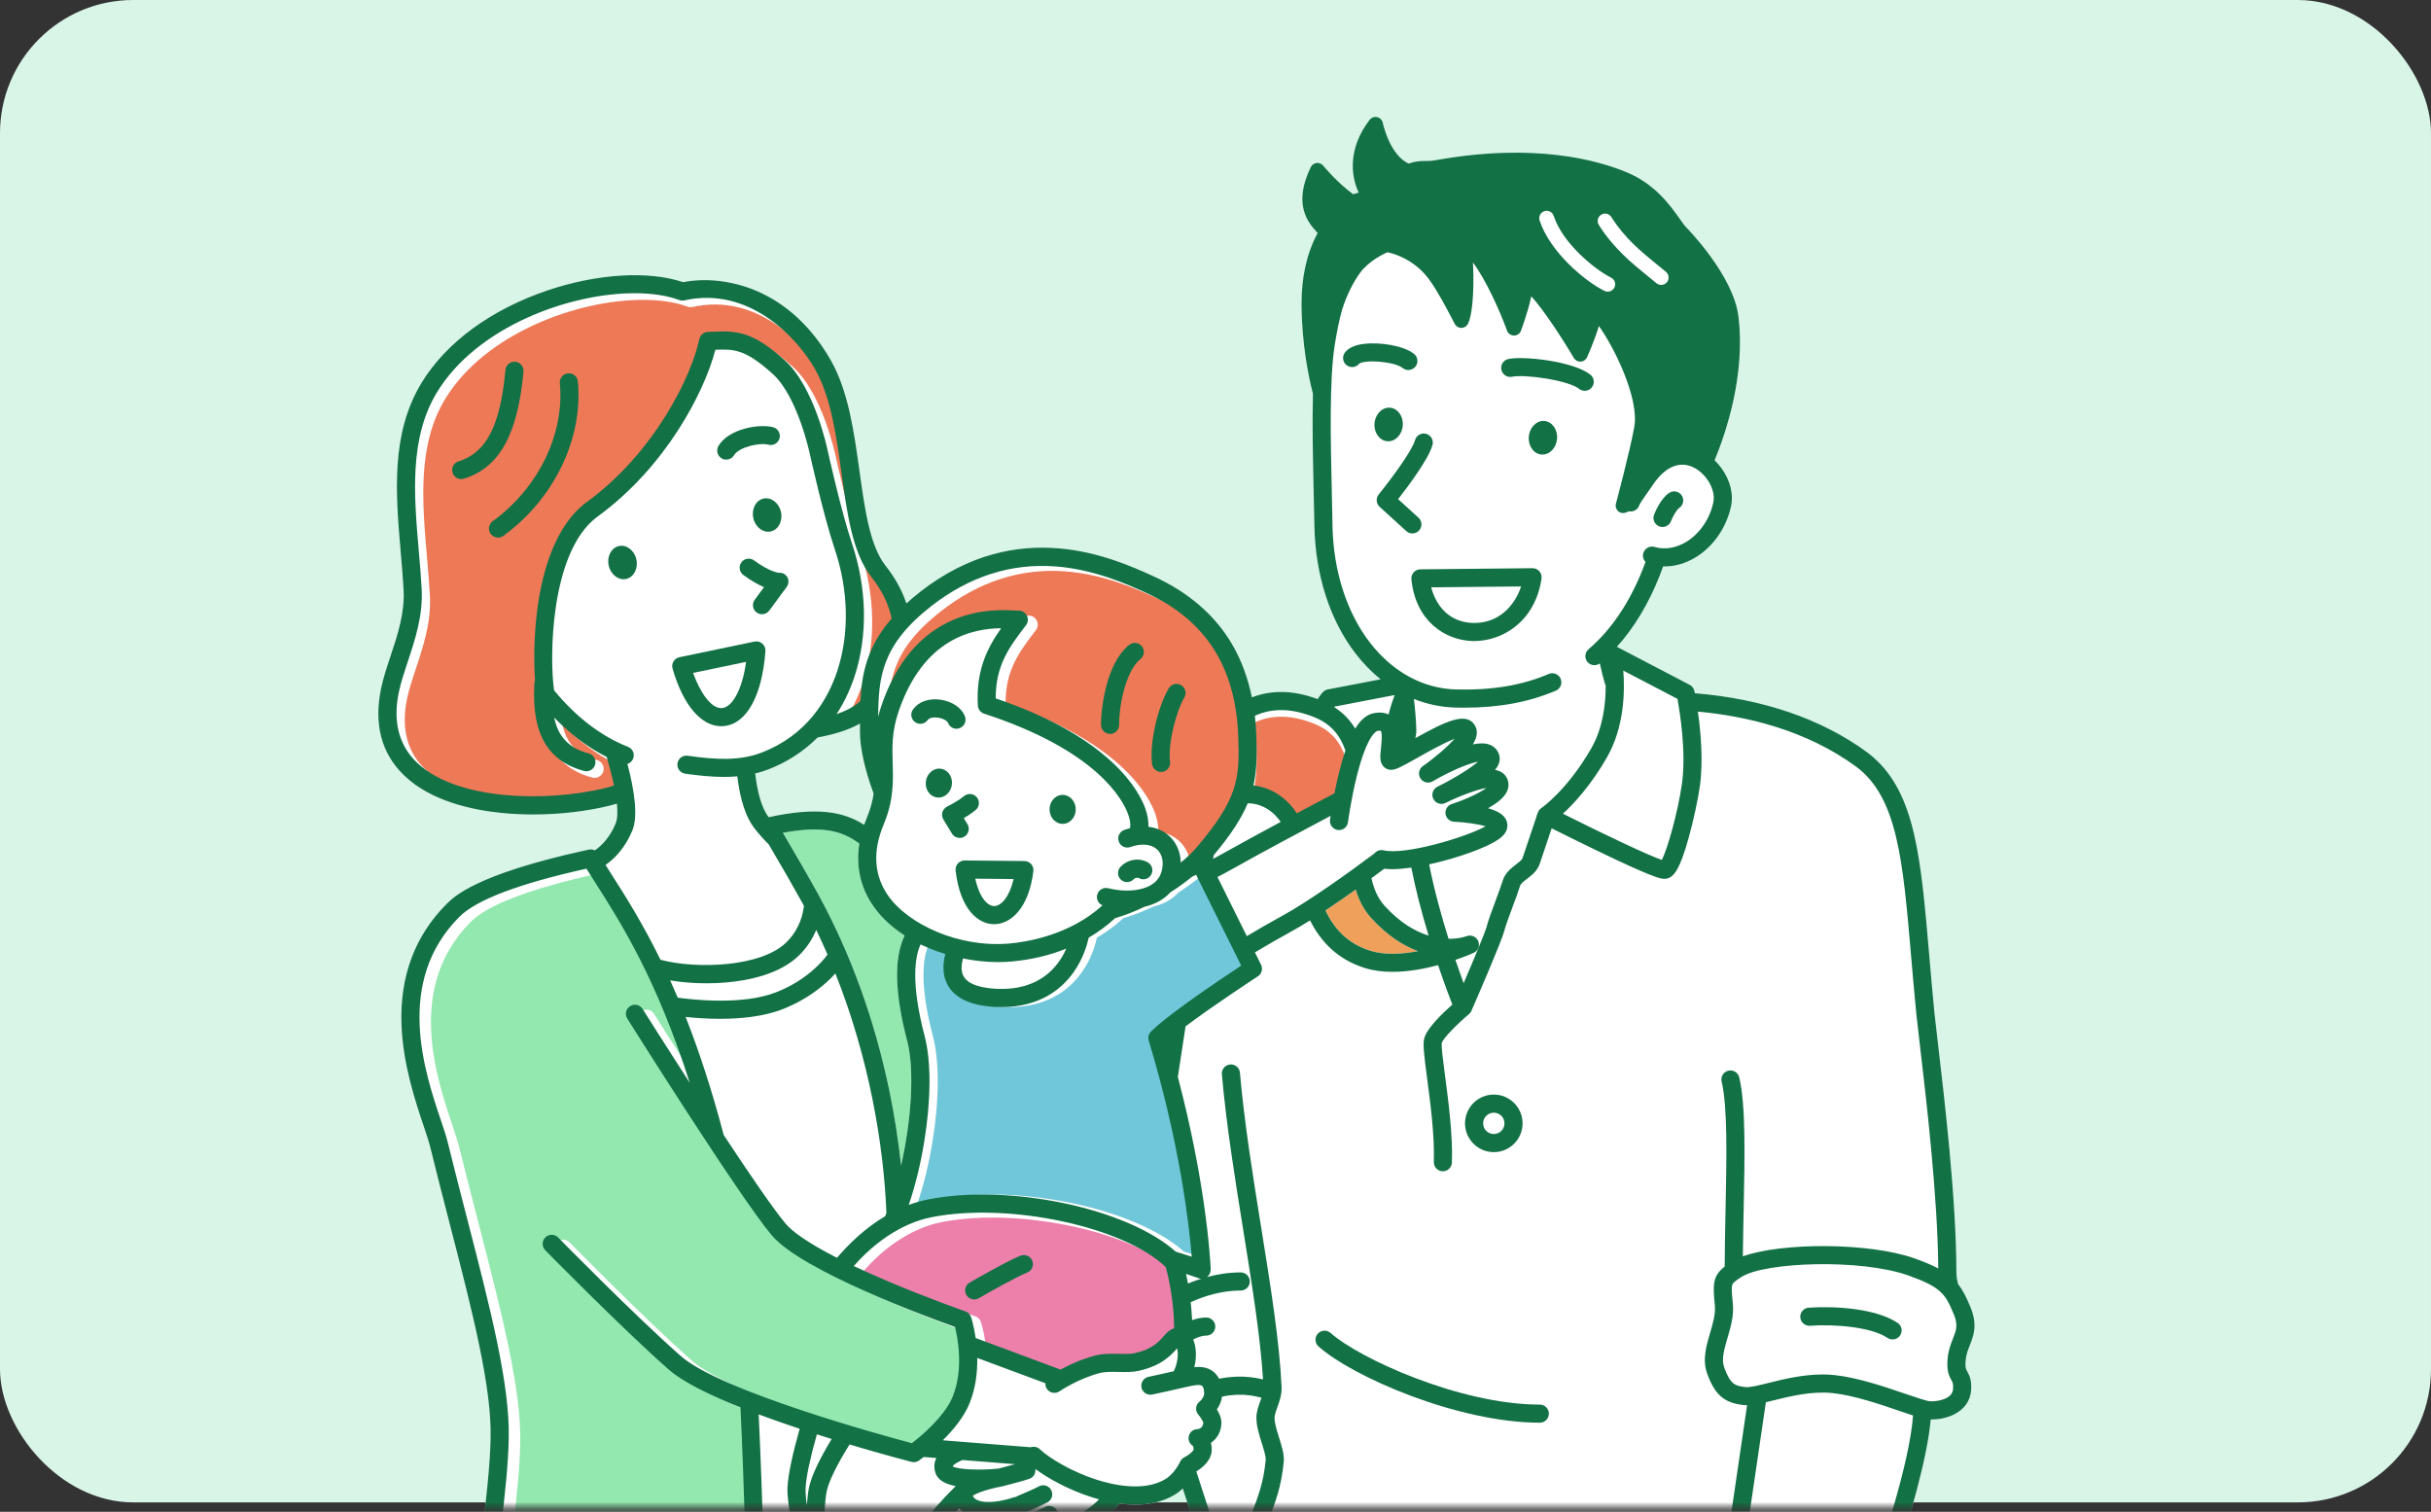 <svg width="365" height="227" viewBox="0 0 365 227" fill="none" xmlns="http://www.w3.org/2000/svg">
<rect x="0" y="0" width="365" height="227" fill="#333333" stroke="none"/>
<rect width="365" height="225.587" rx="20" fill="#D8F5E8"/>
<mask id="mask0_97_3" style="mask-type:luminance" maskUnits="userSpaceOnUse" x="47" y="17" width="271" height="210">
<path d="M317.273 17H47V226.357H317.273V17Z" fill="white"/>
</mask>
<g mask="url(#mask0_97_3)">
<path d="M295.137 204.235C295.21 203.387 295.474 202.713 295.754 202C296.319 200.563 296.961 198.934 295.86 196.278C295.275 194.87 294.751 193.767 294.005 192.828C293.85 192.263 293.745 191.696 293.743 191.042C293.735 180.076 291.912 164.642 290.933 156.351C290.709 154.461 290.534 152.97 290.447 152.092C290.136 148.953 289.888 146.045 289.647 143.235C288.415 128.886 287.578 119.199 281.255 113.701C281.202 113.654 281.15 113.607 281.095 113.56C281.05 113.522 281.003 113.483 280.956 113.445C280.77 113.288 280.576 113.134 280.377 112.985C280.375 112.983 280.371 112.981 280.369 112.979C280.367 112.977 280.363 112.975 280.361 112.973C273.54 107.952 264.631 104.905 254.472 104.09C254.435 103.907 254.411 103.789 254.405 103.755C254.321 103.357 254.063 103.017 253.704 102.83L242.77 97.119C245.345 94.262 247.488 90.716 249.156 86.533C249.345 86.06 249.53 85.566 249.711 85.05C249.778 85.05 249.845 85.056 249.912 85.056C251.471 85.056 253.053 84.607 254.522 83.729C257.213 82.124 259.228 79.229 259.913 75.984C260.407 73.645 259.34 70.939 257.436 69.12C259.23 64.77 262.05 56.249 261.032 47.595C260.295 41.319 253.22 34.179 253.149 34.108C252.927 33.886 252.602 33.425 252.226 32.891C250.849 30.934 248.547 27.659 244.235 25.863C239.873 24.046 230.356 21.393 215.623 24.042C214.898 24.172 214.453 24.172 213.987 24.172C213.323 24.172 212.646 24.172 211.482 24.554C210.109 23.926 209.168 22.459 208.609 21.293C207.904 19.82 207.618 18.459 207.616 18.447C207.528 18.02 207.201 17.683 206.777 17.585C206.354 17.485 205.911 17.644 205.645 17.987C202.414 22.165 202.758 26.369 204.005 28.912C203.672 29.006 203.396 29.085 203.164 29.162C200.718 27.381 198.694 24.902 198.672 24.875C198.432 24.581 198.058 24.426 197.68 24.471C197.302 24.514 196.973 24.747 196.806 25.089C194.051 30.753 196.475 33.466 197.639 34.77C197.7 34.837 197.769 34.914 197.834 34.99C196.215 37.999 195.404 41.577 195.419 45.645C195.443 51.726 196.506 56.716 197.129 59.126C197.008 63.785 197.129 69.124 197.243 74.064C197.282 75.728 197.318 77.351 197.345 78.893C197.473 86.297 199.673 93.136 203.542 98.149C204.68 99.622 205.937 100.908 207.289 101.997L199.358 103.519C199.074 103.574 198.816 103.716 198.619 103.927C198.57 103.978 198.261 104.322 197.826 104.966C194.25 103.635 190.94 103.552 187.966 104.714C187.358 101.737 186.357 99.053 184.967 96.692C182.393 92.322 178.406 88.892 173.119 86.494C167.075 83.755 152.921 77.343 138.16 88.862C137.406 89.449 136.721 90.03 136.089 90.609C135.447 88.664 134.403 86.763 132.962 84.944C130.612 81.976 129.854 76.512 129.049 70.731C128.234 64.87 127.393 58.807 124.788 54.182C121.954 49.149 117.986 45.478 113.313 43.564C109.824 42.136 105.931 41.707 102.558 42.367C97.409 40.62 89.68 41.079 82.246 43.59C73.724 46.471 66.995 51.403 63.293 57.48C58.632 65.132 59.41 74.167 60.162 82.904C60.322 84.771 60.489 86.702 60.593 88.561C60.788 92.043 59.689 95.349 58.624 98.547C58.067 100.223 57.541 101.806 57.216 103.363C56.098 108.741 57.258 113.136 60.666 116.423C64.662 120.282 70.86 121.625 75.354 122.07C76.884 122.222 78.461 122.297 80.054 122.297C83.963 122.297 87.955 121.846 91.487 120.983C91.879 120.887 92.255 120.783 92.623 120.672C92.748 121.952 92.706 122.994 92.427 123.665C91.621 125.617 90.467 126.869 89.331 127.671C89.313 127.671 89.294 127.673 89.276 127.675C89.006 127.545 88.697 127.503 88.39 127.572C88.209 127.612 87.984 127.663 87.716 127.722C71.493 131.294 68.159 134.628 67.064 135.723C62.304 140.484 60.02 146.575 60.278 153.829C60.489 159.79 62.362 165.366 63.602 169.054C64.018 170.295 64.38 171.366 64.567 172.128C65.528 176.039 66.52 179.879 67.479 183.591C70.894 196.812 73.844 208.231 73.657 215.944C73.416 231.189 64.642 276.192 64.555 276.645C64.478 277.035 64.577 277.441 64.825 277.752C65.073 278.063 65.445 278.252 65.843 278.264C66.306 278.28 70.022 278.4 75.271 278.4C75.852 278.4 76.451 278.4 77.067 278.396C77.914 285.276 79.253 293.162 81.076 301.996C83.64 314.421 86.263 324.183 86.287 324.281C86.448 324.878 86.99 325.287 87.6 325.287C87.636 325.287 87.675 325.287 87.712 325.283L163.702 319.057C164.09 319.025 164.448 318.828 164.679 318.517C164.913 318.204 165 317.808 164.921 317.426C164.844 317.056 157.265 280.635 153.171 263.208C153.545 263.06 153.902 262.918 154.238 262.782C157.109 261.613 159.973 260.315 162.306 259.128C165.986 257.255 166.244 256.759 166.433 256.398C166.678 255.926 166.654 255.366 166.376 254.949C165.744 253.933 159.837 242.886 153.931 230.374C154.502 230.242 155.06 230.067 155.577 229.876C156.026 230.656 156.981 231.053 158.423 231.053C161.548 231.053 165.356 229.248 168.068 225.762C168.846 225.865 169.643 225.93 170.443 225.93C172.492 225.93 174.558 225.53 176.38 224.435C176.827 224.167 177.228 223.846 177.585 223.506C178.628 226.741 179.792 230.297 180.991 233.857C182.051 237.004 183.002 239.755 183.86 242.165C182.539 247.75 180.982 252.338 179.78 255.878C178.522 259.577 177.693 262.022 177.774 263.653C177.801 264.186 178.138 264.655 178.634 264.85C178.985 264.988 185.408 267.518 190.768 269.438C188.571 284.035 184.743 309.327 183.713 315.158C183.642 315.556 183.752 315.963 184.014 316.272C184.272 316.578 184.652 316.755 185.054 316.755H185.062L269.44 316.261C270.019 316.257 270.531 315.89 270.718 315.343C270.769 315.193 272.002 311.554 273.727 302.829C273.89 302.01 273.699 300.903 273.366 299.178C273.185 298.241 272.91 296.825 272.986 296.417C273.073 296.075 273.735 294.85 274.172 294.039C275.046 292.42 275.588 291.392 275.706 290.707C277.445 280.645 279.288 267.355 278.234 255.662C283.982 257.405 288.753 259.594 288.844 259.636C289.326 259.86 289.897 259.781 290.301 259.435C290.705 259.09 290.87 258.539 290.723 258.027C290.447 257.06 289.09 252.911 287.036 246.629C286.091 243.737 284.998 240.397 283.819 236.784C286.9 227.586 289.382 218.795 289.888 213.136C289.927 213.136 289.964 213.136 290.006 213.136C290.75 213.136 292.097 213.028 293.395 212.38C294.94 211.608 295.848 210.314 295.953 208.735C296.051 207.276 295.736 206.579 295.376 205.937C295.179 205.584 295.035 205.328 295.128 204.239L295.137 204.235ZM129.122 108.643C129.12 109.029 129.118 109.417 129.114 109.812C129.09 112.158 129.854 115.655 131.17 119.16C131.01 120.269 130.713 121.43 130.181 122.704C130.018 123.092 129.874 123.472 129.744 123.845C126.613 121.84 122.606 121.133 115.42 122.704C115.415 122.697 115.409 122.691 115.405 122.685C114.326 121.302 113.713 118.874 113.388 116.143C114.007 115.992 114.621 115.812 115.227 115.582C118.108 114.491 120.645 112.843 122.763 110.732C125.081 110.303 127.298 109.678 129.124 108.641L129.122 108.643Z" fill="white"/>
<path d="M92.328 114.66C89.522 113.229 86.882 111.246 84.44 108.735C84.96 111.252 86.322 113.256 89.624 114.121C90.351 114.312 90.786 115.056 90.595 115.781C90.434 116.393 89.884 116.797 89.28 116.797C89.166 116.797 89.05 116.783 88.935 116.753C81.102 114.698 81.342 107.239 81.458 103.655C81.464 103.487 81.5 103.328 81.561 103.18C81.384 100.599 81.356 96.511 81.949 92.186C82.673 86.903 84.546 79.869 89.359 76.358C99.488 68.97 105.082 57.448 106.228 51.919C106.354 51.307 106.882 50.86 107.508 50.836C107.745 50.828 107.977 50.816 108.202 50.806C111.921 50.639 114.259 50.757 119.099 55.137C123.48 59.103 125.412 68.21 125.491 68.596C125.508 68.669 127.513 77.719 129.132 82.532C131.416 89.319 131.556 96.446 129.524 102.603C128.852 104.643 127.948 106.522 126.84 108.217C128.078 107.8 129.177 107.27 130.047 106.575C130.175 106.473 130.299 106.368 130.423 106.262C130.614 102.158 131.422 98.123 135.108 93.86C134.689 91.824 133.722 89.717 132.062 87.622C129.252 84.073 128.444 78.254 127.588 72.095C126.808 66.483 126.003 60.682 123.652 56.507C120.901 51.622 113.666 43.932 103.995 46.094C103.739 46.151 103.472 46.132 103.227 46.043C101.382 45.36 99.078 45.023 96.519 45.023C86.592 45.023 72.806 50.109 66.851 59.886C62.653 66.778 63.393 75.36 64.108 83.662C64.27 85.55 64.439 87.5 64.545 89.398C64.77 93.399 63.533 97.117 62.442 100.396C61.909 101.995 61.407 103.505 61.117 104.907C60.203 109.31 61.103 112.86 63.793 115.458C67.227 118.774 72.794 119.951 76.859 120.355C81.775 120.843 87.464 120.461 92.078 119.331C92.545 119.217 92.992 119.089 93.423 118.951C93.145 117.612 92.765 116.155 92.328 114.666V114.66Z" fill="#EE7957"/>
<path d="M187.88 227.373C188.919 224.671 189.737 222.535 190.036 219.211C190.083 218.701 189.75 217.643 189.457 216.71C189.063 215.452 188.655 214.154 188.644 212.931C188.636 212.014 188.939 211.173 189.23 210.361C189.29 210.192 189.349 210.027 189.404 209.865C188.24 209.556 187.041 209.383 185.845 209.424C185.014 209.452 184.227 209.552 183.486 209.704C183.38 210.46 183.071 211.112 182.709 211.622C183.079 212.218 183.423 212.98 183.39 213.707C183.327 215.131 182.646 216.076 181.824 216.643C181.887 216.913 181.927 217.218 181.937 217.565C181.986 219.244 180.525 220.39 179.623 220.934C180.734 224.404 182.019 228.348 183.351 232.32C183.916 234.003 184.449 235.567 184.953 237.028C185.847 232.676 186.925 229.866 187.882 227.371L187.88 227.373Z" fill="white"/>
<path d="M178.085 191.284C178.178 191.712 178.274 192.196 178.369 192.724C178.999 192.462 179.664 192.218 180.357 192.001C180.218 191.995 180.08 191.97 179.946 191.922C179.92 191.912 179.247 191.664 178.085 191.284Z" fill="white"/>
<path d="M214.495 140.48C213.376 136.786 212.51 133.379 211.901 130.274C210.915 130.417 209.924 130.508 209.02 130.508C208.603 130.508 208.207 130.486 207.835 130.443C207.234 130.892 206.59 131.37 205.915 131.865C206.273 133.489 206.886 134.915 207.912 136.041C210.245 138.595 212.535 139.879 214.495 140.482V140.48Z" fill="white"/>
<path d="M182.238 128.407C182.204 128.59 182.169 128.773 182.137 128.96C182.72 128.651 183.273 128.352 183.772 128.07C186.215 126.696 189.246 125.046 192.288 123.413C191.501 122.265 190.455 121.405 189.222 120.95C188.582 120.715 187.938 120.607 187.336 120.623C186.383 122.909 184.805 125.333 182.238 128.407Z" fill="white"/>
<path d="M197.554 268.613C201.628 269.887 209.302 270.562 212.161 270.779L217.793 249.66C217.954 249.059 218.492 248.64 219.122 248.65C219.744 248.656 220.282 249.083 220.428 249.689L225.581 270.767C229.328 270.444 241.238 269.288 245.958 267.266C247.775 266.488 249.424 264.301 251.334 261.77C253.003 259.559 254.912 257.028 257.379 254.975L259.051 243.593C255.459 244.629 252.226 246.779 249.924 248.63C246.551 251.342 244.371 254.045 244.351 254.071C244.083 254.407 243.687 254.581 243.288 254.581C242.99 254.581 242.689 254.484 242.439 254.283C241.854 253.813 241.758 252.958 242.228 252.373C242.321 252.255 244.583 249.449 248.173 246.551C252.017 243.449 255.808 241.486 259.482 240.675L263.804 211.255C263.625 211.255 263.452 211.253 263.29 211.234C260.352 210.907 258.968 209.708 257.802 206.48C257.064 204.44 257.67 202.371 258.257 200.37C258.684 198.915 259.084 197.542 258.962 196.28L258.95 196.148C258.653 193.116 258.633 191.861 260.439 190.432C260.449 187.649 260.51 184.741 260.569 181.917C260.736 173.983 260.892 166.489 259.98 162.663C259.805 161.932 260.258 161.199 260.988 161.026C261.717 160.851 262.453 161.302 262.625 162.034C263.617 166.197 263.456 173.861 263.288 181.974C263.239 184.268 263.19 186.619 263.168 188.905C269.005 186.793 282.171 186.814 288.895 189.193C290.376 189.717 291.55 190.211 292.505 190.719C292.436 179.95 290.673 165.016 289.718 156.924C289.492 155.02 289.315 153.516 289.226 152.614C288.915 149.457 288.663 146.543 288.421 143.723C287.196 129.459 286.387 120.036 280.227 115.411C272.614 109.81 263.546 107.764 256.416 107.111C256.826 110.001 257.245 114.41 256.727 118.205C256.448 120.245 255.748 123.486 255.024 126.087C253.661 130.981 252.747 132.034 251.629 132.198C251.548 132.21 251.464 132.223 251.357 132.223C250.7 132.223 249.136 131.774 241.468 128.08C238.729 126.761 236.037 125.422 234.462 124.632C233.881 126.367 232.965 129.102 232.654 130.006C232.298 131.038 231.49 131.66 230.776 132.208C230.281 132.59 229.811 132.95 229.71 133.293C229.504 133.988 229.078 135.134 228.627 136.349C228.103 137.761 227.507 139.362 227.343 140.051C227.003 141.465 223.177 150.284 222.415 152.037C222.409 152.051 222.399 152.065 222.393 152.08C222.381 152.104 222.369 152.126 222.356 152.149C222.328 152.202 222.296 152.25 222.261 152.299C222.249 152.317 222.237 152.334 222.222 152.352C222.172 152.415 222.115 152.474 222.054 152.527C222.05 152.529 222.048 152.533 222.044 152.537C220.048 154.215 218.14 156.235 217.962 156.859C217.872 157.373 218.187 159.762 218.466 161.871C218.957 165.601 219.632 170.712 219.486 174.818C219.459 175.551 218.856 176.13 218.128 176.13C218.112 176.13 218.096 176.13 218.079 176.13C217.328 176.104 216.743 175.474 216.769 174.722C216.907 170.844 216.251 165.864 215.769 162.229C215.298 158.663 215.099 157.05 215.332 156.168C215.729 154.66 218.035 152.433 219.551 151.098C219.112 149.971 218.319 147.874 217.409 145.182C215.353 145.728 212.929 146.183 210.554 146.183C209.125 146.183 207.715 146.019 206.415 145.61C202.278 144.312 199.779 141.624 198.184 138.46C197.089 139.145 196.034 139.771 195.055 140.303C193.32 141.248 191.564 142.264 189.908 143.264L190.827 145.115C191.133 145.732 190.928 146.484 190.349 146.86C190.264 146.915 183.823 151.113 179.493 154.37C179.107 156.84 178.715 159.396 178.335 161.969C180.395 169.785 181.576 176.388 182.232 180.903C183.128 187.074 183.264 190.707 183.27 190.859C183.287 191.312 183.075 191.743 182.709 192.009C184.282 191.584 185.987 191.316 187.781 191.316C188.533 191.316 189.14 191.926 189.14 192.676C189.14 193.425 188.531 194.035 187.781 194.035C184.983 194.035 182.39 194.823 180.267 195.786C180.355 196.577 180.426 197.412 180.462 198.275C180.466 198.348 180.464 198.418 180.468 198.491C181.133 198.251 181.856 198.086 182.6 198.086C183.343 198.086 183.959 198.696 183.959 199.446C183.959 200.195 183.35 200.805 182.6 200.805C181.956 200.805 181.253 201.065 180.635 201.384C181.068 202.412 181.208 203.893 180.812 205.539C181.765 205.448 182.736 205.541 183.563 206.138C183.967 206.431 184.286 206.813 184.526 207.28C185.381 207.11 186.287 206.998 187.242 206.965C188.563 206.923 189.866 207.083 191.125 207.38C190.723 200.939 189.473 193.163 188.155 184.961C186.899 177.156 185.603 169.084 184.947 161.566C184.882 160.819 185.434 160.158 186.184 160.093C186.93 160.028 187.592 160.581 187.657 161.331C188.303 168.751 189.593 176.772 190.841 184.53C192.259 193.35 193.598 201.683 193.911 208.512C193.962 209.641 193.6 210.651 193.281 211.541C193.06 212.157 192.852 212.738 192.856 213.171C192.863 213.987 193.21 215.091 193.543 216.157C193.947 217.448 194.329 218.667 194.236 219.715C193.905 223.417 192.98 225.823 191.91 228.608C190.934 231.146 189.831 234.023 188.953 238.601C187.464 246.369 185.375 252.517 183.849 257.007C182.992 259.529 182.279 261.628 182.055 262.938C184.857 264.031 193.283 267.29 197.562 268.627L197.554 268.613ZM225.768 164.6C228.151 164.6 230.088 166.538 230.088 168.922C230.088 171.305 228.149 173.243 225.768 173.243C223.387 173.243 221.446 171.305 221.446 168.922C221.446 166.538 223.385 164.6 225.768 164.6ZM201.262 200.392C205.5 204.184 220.646 211.149 232.676 211.149C233.428 211.149 234.035 211.758 234.035 212.508C234.035 213.258 233.426 213.868 232.676 213.868C220.394 213.868 204.543 206.976 199.448 202.418C198.887 201.916 198.84 201.057 199.34 200.498C199.84 199.937 200.701 199.891 201.26 200.39L201.262 200.392Z" fill="white"/>
<path d="M244.471 100.689C244.715 103.842 244.619 109.212 241.996 113.76C239.55 118 237.022 120.704 235.403 122.182C241.718 125.345 248.252 128.444 250.251 129.116C251.105 127.525 252.718 121.745 253.287 117.584C253.929 112.872 252.954 106.86 252.6 104.935L244.471 100.689Z" fill="white"/>
<path d="M200.311 106.162C201.695 107.042 202.717 108.145 203.475 109.399C204.297 108.058 205.204 107.302 206.226 107.093C207.225 106.888 207.959 107.026 208.483 107.274C208.755 106.193 209.08 105.195 209.387 104.364L200.358 106.095C200.344 106.114 200.325 106.14 200.311 106.16V106.162Z" fill="white"/>
<path d="M224.287 170.275C225.168 170.275 225.888 169.558 225.888 168.674C225.888 167.79 225.17 167.073 224.287 167.073C223.403 167.073 222.686 167.79 222.686 168.674C222.686 169.558 223.403 170.275 224.287 170.275Z" fill="white"/>
<path d="M224.287 172.995C226.67 172.995 228.606 171.057 228.606 168.674C228.606 166.29 226.668 164.352 224.287 164.352C221.905 164.352 219.965 166.29 219.965 168.674C219.965 171.057 221.903 172.995 224.287 172.995ZM224.287 167.073C225.168 167.073 225.888 167.79 225.888 168.674C225.888 169.558 225.17 170.275 224.287 170.275C223.403 170.275 222.685 169.558 222.685 168.674C222.685 167.79 223.403 167.073 224.287 167.073Z" fill="#137146"/>
<path d="M218.63 103.521C224.033 103.659 228.582 102.897 232.536 101.193C233.227 100.896 234.025 101.215 234.324 101.904C234.62 102.595 234.304 103.393 233.613 103.692C229.614 105.415 225.099 106.256 219.849 106.256C219.424 106.256 218.996 106.25 218.561 106.24C216.393 106.185 214.286 105.744 212.295 104.948C212.492 106.671 212.628 108.29 212.654 109.598C212.663 110.05 212.608 110.46 212.502 110.838C217.116 108.264 220.046 106.91 221.357 108.765C222.025 109.71 221.749 110.781 221.141 111.764C222.121 111.571 223.011 111.553 223.691 111.821C224.388 112.098 224.888 112.64 225.095 113.349C225.311 114.079 225.126 114.804 224.478 115.603C224.687 115.635 224.884 115.686 225.063 115.757C225.672 115.997 226.129 116.45 226.349 117.033C226.574 117.632 226.536 118.274 226.241 118.888C225.796 119.812 224.683 120.652 223.431 121.351C224.559 121.674 225.512 122.137 225.971 122.805C226.341 123.348 226.43 123.988 226.219 124.606C225.928 125.463 224.99 126.203 223.08 127.072C221.688 127.708 219.839 128.373 217.876 128.943C217.232 129.13 216.015 129.466 214.581 129.779C215.345 133.647 216.432 137.567 217.494 140.956C219.083 140.974 220.105 140.602 220.207 140.563C220.893 140.301 221.67 140.633 221.952 141.311C222.234 141.99 221.93 142.768 221.259 143.071C221.133 143.128 220.095 143.589 218.528 144.125C218.979 145.454 219.4 146.639 219.76 147.624C221.489 143.591 223.055 139.808 223.212 139.157C223.415 138.31 223.986 136.772 224.591 135.145C225.006 134.027 225.437 132.871 225.615 132.263C225.969 131.073 226.891 130.364 227.631 129.795C228.039 129.48 228.505 129.124 228.594 128.864C228.968 127.775 230.276 123.868 230.734 122.501H230.642C230.687 122.462 230.73 122.419 230.774 122.379C230.847 122.161 230.89 122.029 230.894 122.021C230.894 122.019 230.894 122.017 230.896 122.015C230.9 122.005 230.904 121.995 230.908 121.984C230.923 121.944 230.941 121.903 230.959 121.865C230.965 121.85 230.973 121.836 230.981 121.822C231 121.787 231.02 121.753 231.04 121.72C231.049 121.708 231.057 121.696 231.065 121.684C231.093 121.641 231.126 121.6 231.158 121.562C231.158 121.562 231.16 121.56 231.162 121.558C231.197 121.517 231.235 121.481 231.274 121.446C231.286 121.436 231.298 121.426 231.311 121.416C231.341 121.391 231.372 121.367 231.402 121.344C231.41 121.338 231.418 121.33 231.428 121.324C231.463 121.3 235.279 118.677 238.902 112.4C240.661 109.351 241.088 105.758 241.09 102.995C240.738 101.902 240.448 100.756 240.206 99.602C239.637 100.029 238.828 99.949 238.361 99.401C237.873 98.83 237.941 97.97 238.511 97.483C241.882 94.602 244.615 90.576 246.631 85.521C246.779 85.151 246.923 84.763 247.065 84.367C246.738 84.026 246.598 83.526 246.74 83.04C246.952 82.319 247.708 81.907 248.429 82.12C249.93 82.563 251.598 82.303 253.128 81.391C255.178 80.165 256.721 77.934 257.251 75.419C257.655 73.505 256.131 70.957 254.055 70.075C252.033 69.216 249.953 70.169 248.195 72.759C247.811 73.324 247.472 73.808 247.181 74.224C246.71 74.895 246.224 75.59 246.149 75.811C245.954 76.492 245.273 76.9 244.591 76.768L244.095 76.957C243.967 77.006 243.831 77.03 243.699 77.03C243.428 77.03 243.16 76.931 242.953 76.744C242.642 76.463 242.514 76.033 242.624 75.63C242.644 75.551 244.769 67.599 245.385 64.069C246.141 59.733 242.276 51.984 240.066 48.953C239.414 51.143 238.343 53.514 238.284 53.646C238.111 54.024 237.743 54.276 237.329 54.298C236.912 54.321 236.522 54.109 236.311 53.752C234.649 50.925 231.837 46.598 229.921 44.489C229.403 46.886 228.423 49.509 228.369 49.654C228.206 50.088 227.789 50.375 227.326 50.375C227.326 50.375 227.322 50.375 227.32 50.375C226.855 50.373 226.44 50.08 226.28 49.643C225.168 46.598 223.1 42.008 221.158 39.401C221.227 40.557 221.241 41.762 221.221 42.782C221.188 44.438 221.04 47.4 220.4 48.632C220.209 48.999 219.831 49.229 219.418 49.231H219.412C219.002 49.231 218.624 49.005 218.431 48.642C218.331 48.455 218.207 48.215 218.061 47.935C217.305 46.484 215.899 43.783 214.619 42.012C212.591 39.204 209.718 38.139 208.308 37.875C206.744 38.584 205.506 39.468 204.509 40.569C203.19 42.252 202.231 44.294 201.536 46.417C201.095 47.961 200.742 49.712 200.421 51.704C199.578 56.944 199.785 66.002 199.968 73.995C200.006 75.665 200.043 77.292 200.069 78.841C200.187 85.663 202.186 91.93 205.699 96.481C209.105 100.892 213.697 103.391 218.634 103.515L218.63 103.521ZM252.127 76.27C251.755 76.518 251.184 77.502 250.885 78.266C250.674 78.802 250.162 79.129 249.617 79.129C249.453 79.129 249.286 79.099 249.124 79.036C248.425 78.763 248.079 77.975 248.352 77.276C248.506 76.88 249.339 74.858 250.619 74.005C251.245 73.588 252.088 73.757 252.505 74.383C252.921 75.009 252.753 75.852 252.127 76.268V76.27ZM231.487 68.253C230.315 68.184 229.441 66.999 229.539 65.605C229.636 64.212 230.665 63.139 231.839 63.208C233.011 63.277 233.885 64.461 233.787 65.855C233.69 67.249 232.662 68.322 231.487 68.253ZM226.475 53.906C228.777 53.42 236.232 54.239 238.782 56.253C239.371 56.718 239.472 57.574 239.007 58.163C238.739 58.502 238.341 58.681 237.938 58.681C237.644 58.681 237.347 58.585 237.097 58.388C235.447 57.086 228.909 56.174 227.036 56.568C226.302 56.722 225.579 56.253 225.424 55.517C225.27 54.782 225.739 54.06 226.475 53.906ZM230.094 85.316C230.094 85.316 230.102 85.316 230.108 85.316C230.502 85.316 230.876 85.487 231.134 85.783C231.396 86.084 231.512 86.482 231.453 86.876C230.49 93.354 225.583 96.255 221.34 96.255C221.263 96.255 221.186 96.255 221.109 96.253C216.974 96.15 212.526 93.24 211.915 86.976C211.878 86.596 212.002 86.218 212.256 85.936C212.51 85.651 212.874 85.489 213.254 85.485L230.094 85.316ZM204.074 54.611C203.611 55.184 202.774 55.288 202.186 54.835C201.591 54.377 201.479 53.522 201.939 52.927C202.475 52.23 203.436 51.793 204.795 51.628C207.162 51.344 210.745 51.878 212.309 53.132C212.896 53.601 212.992 54.457 212.522 55.044C212.254 55.379 211.858 55.554 211.46 55.554C211.161 55.554 210.862 55.456 210.61 55.255C209.369 54.262 204.897 53.955 204.076 54.609L204.074 54.611ZM206.372 63.636C206.451 62.243 207.467 61.156 208.642 61.211C209.816 61.265 210.704 62.438 210.625 63.834C210.545 65.227 209.529 66.314 208.355 66.26C207.181 66.205 206.293 65.032 206.374 63.636H206.372ZM207.004 74.237C208.879 71.933 212.018 67.684 212.453 66.095C212.652 65.37 213.398 64.943 214.123 65.142C214.849 65.341 215.275 66.089 215.076 66.812C214.499 68.919 211.433 73.007 209.916 74.946L212.975 77.731C213.532 78.237 213.571 79.097 213.065 79.653C212.797 79.948 212.429 80.098 212.059 80.098C211.732 80.098 211.405 79.981 211.145 79.745L207.142 76.102C206.608 75.616 206.547 74.797 207.004 74.237Z" fill="white"/>
<path d="M212.061 80.098C212.431 80.098 212.799 79.948 213.067 79.653C213.573 79.098 213.532 78.237 212.978 77.731L209.918 74.945C211.436 73.007 214.502 68.919 215.079 66.812C215.278 66.087 214.851 65.339 214.126 65.142C213.4 64.943 212.653 65.369 212.456 66.095C212.021 67.683 208.882 71.932 207.006 74.236C206.551 74.797 206.612 75.614 207.144 76.101L211.147 79.744C211.407 79.982 211.736 80.098 212.061 80.098Z" fill="#137146"/>
<path d="M221.176 93.534C224.98 93.632 227.418 90.985 228.387 88.055L214.886 88.189C215.581 90.846 217.505 93.441 221.176 93.534Z" fill="white"/>
<path d="M212.254 85.936C211.998 86.22 211.877 86.598 211.913 86.976C212.525 93.24 216.972 96.148 221.107 96.253C221.184 96.253 221.262 96.255 221.339 96.255C225.581 96.255 230.488 93.354 231.451 86.876C231.51 86.482 231.392 86.084 231.132 85.783C230.874 85.487 230.5 85.316 230.106 85.316C230.102 85.316 230.098 85.316 230.092 85.316L213.252 85.485C212.87 85.489 212.508 85.651 212.254 85.936ZM214.884 88.189L228.385 88.055C227.418 90.985 224.98 93.632 221.174 93.535C217.503 93.443 215.578 90.847 214.884 88.189Z" fill="#137146"/>
<path d="M231.837 63.208C230.664 63.139 229.634 64.212 229.537 65.605C229.439 66.999 230.313 68.184 231.485 68.253C232.658 68.322 233.688 67.249 233.785 65.855C233.883 64.461 233.009 63.277 231.837 63.208Z" fill="#137146"/>
<path d="M208.353 66.26C209.528 66.314 210.544 65.227 210.623 63.834C210.702 62.44 209.814 61.265 208.64 61.211C207.465 61.156 206.449 62.243 206.37 63.636C206.291 65.03 207.179 66.205 208.351 66.26H208.353Z" fill="#137146"/>
<path d="M248.882 39.793C246.464 37.832 243.963 35.803 241.939 32.59C241.612 32.07 240.925 31.914 240.405 32.241C239.885 32.568 239.729 33.255 240.056 33.775C242.274 37.298 245.04 39.541 247.48 41.52C247.896 41.857 248.305 42.189 248.705 42.522C248.912 42.694 249.164 42.78 249.416 42.78C249.735 42.78 250.052 42.644 250.272 42.38C250.666 41.906 250.601 41.205 250.127 40.813C249.721 40.474 249.305 40.136 248.88 39.793H248.882Z" fill="white"/>
<path d="M240.897 43.678C241.055 43.757 241.226 43.794 241.391 43.794C241.799 43.794 242.193 43.568 242.388 43.176C242.663 42.625 242.437 41.957 241.886 41.684C239.562 40.528 234.649 36.623 233.276 32.419C233.085 31.834 232.457 31.515 231.872 31.706C231.286 31.897 230.967 32.525 231.158 33.11C232.682 37.775 237.867 42.174 240.893 43.678H240.897Z" fill="white"/>
<path d="M115.009 252.499C117.268 252.054 119.318 251.505 121.119 250.869C121.009 246.61 120.928 242.325 120.901 238.416C119.274 231.522 118.132 225.713 118.235 223.36C118.327 221.324 119.052 218.124 120.064 214.532C118.016 213.851 115.931 213.128 113.91 212.374C114.546 225.802 114.913 240.728 115.007 252.499H115.009Z" fill="white"/>
<path d="M117.955 183.731C118.847 184.788 120.932 186.446 125.67 188.862C127.407 186.816 129.837 184.436 132.893 182.62C132.96 182.466 133.025 182.313 133.09 182.155C132.69 171.888 130.479 158.876 125.428 146.167C123.99 147.758 121.458 149.971 117.545 151.515C114.67 152.651 111.169 152.974 108.119 152.974C106.087 152.974 104.257 152.831 102.94 152.689C104.882 157.616 106.823 163.438 108.662 170.421C112.461 176.185 116.133 181.57 117.955 183.729V183.731Z" fill="white"/>
<path d="M109.058 147.514C108.078 147.6 107.077 147.642 106.077 147.642C104.195 147.642 102.32 147.494 100.624 147.21C100.999 148.043 101.379 148.904 101.757 149.798C103.679 150.07 111.453 150.995 116.545 148.985C121.051 147.206 123.421 144.45 124.244 143.329C123.707 142.089 123.14 140.856 122.547 139.629C121.962 141.039 121.119 142.303 120.027 143.39C117.159 146.251 112.477 147.212 109.056 147.512L109.058 147.514Z" fill="white"/>
<path d="M90.92 129.886C91.156 130.256 91.393 130.632 91.641 131.018C93.805 134.409 96.418 138.507 99.171 144.121C104.513 145.545 114.314 145.251 118.11 141.465C119.563 140.017 120.434 138.198 120.715 136.042C120.629 135.886 120.55 135.727 120.465 135.573C119.392 133.612 117.189 129.784 115.43 126.802C114.741 126.129 114.014 125.325 113.262 124.361C111.994 122.736 111.139 120.127 110.7 116.577C110.035 116.634 109.367 116.665 108.696 116.665C106.742 116.665 104.781 116.447 102.873 116.175C102.13 116.07 101.614 115.381 101.719 114.637C101.825 113.893 102.512 113.377 103.257 113.483C107.551 114.097 111.064 114.255 114.264 113.044C121.249 110.399 124.344 104.907 125.709 100.764C127.556 95.162 127.42 88.646 125.321 82.414C123.653 77.463 121.68 68.557 121.597 68.181C121.574 68.08 119.762 59.54 116.039 56.171C111.945 52.465 110.247 52.402 107.412 52.526C105.74 58.924 99.97 70.102 89.727 77.573C82.48 82.859 82.514 99.23 83.197 103.667C86.511 107.692 90.245 110.545 94.301 112.15C95 112.426 95.341 113.217 95.065 113.916C94.909 114.312 94.585 114.592 94.21 114.712C95.244 118.656 95.833 122.569 94.949 124.709C93.911 127.22 92.418 128.842 90.922 129.894L90.92 129.886ZM118.214 86.673C118.494 87.142 118.407 87.742 118.081 88.181L115.503 91.677C115.237 92.039 114.824 92.23 114.408 92.23C114.128 92.23 113.845 92.143 113.601 91.964C112.996 91.519 112.868 90.666 113.315 90.062L114.715 88.162C113.888 87.811 112.852 87.246 111.61 86.342C111.003 85.899 110.87 85.048 111.313 84.442C111.756 83.835 112.608 83.703 113.213 84.145C115.481 85.799 116.74 85.992 116.946 86.013C117.476 85.95 117.939 86.212 118.214 86.673ZM115.788 79.787C114.65 80.082 113.455 79.22 113.122 77.865C112.787 76.51 113.439 75.173 114.577 74.878C115.714 74.584 116.909 75.445 117.242 76.8C117.578 78.156 116.925 79.495 115.788 79.787ZM107.882 66.946C109.507 64.286 114.115 63.624 116.082 64.148C116.807 64.341 117.24 65.087 117.045 65.812C116.852 66.538 116.107 66.971 115.381 66.775C114.085 66.43 110.976 67.096 110.204 68.364C109.948 68.785 109.501 69.016 109.042 69.016C108.8 69.016 108.556 68.951 108.335 68.817C107.693 68.425 107.492 67.588 107.884 66.948L107.882 66.946ZM101.128 99.315C101.323 98.99 101.644 98.763 102.016 98.685L113.29 96.334C113.709 96.247 114.144 96.361 114.465 96.643C114.786 96.924 114.957 97.34 114.926 97.767C114.434 104.462 112.118 108.668 108.733 109.021C108.583 109.037 108.432 109.046 108.284 109.046C105.265 109.046 102.562 105.86 100.988 100.396C100.882 100.032 100.935 99.642 101.13 99.317L101.128 99.315ZM92.864 82.004C94.002 81.709 95.197 82.571 95.53 83.926C95.865 85.281 95.213 86.618 94.075 86.913C92.938 87.207 91.743 86.346 91.41 84.991C91.074 83.635 91.727 82.299 92.864 82.004Z" fill="white"/>
<path d="M122.848 134.265C127.716 143.154 131.31 153.073 133.529 163.75C134.303 167.477 134.895 171.27 135.291 174.988C136.829 168.261 137.349 160.648 136.205 156.283C134.32 149.097 134.196 143.79 135.831 140.47C133.984 139.281 132.452 137.875 131.298 136.294C129.764 134.193 128.338 130.973 129.023 126.665C126.399 124.691 123.368 123.969 117.549 125.042C119.357 128.096 121.718 132.2 122.846 134.26L122.848 134.265Z" fill="#92E8AF"/>
<path d="M113.729 272.754C114.247 266.699 114.076 236.651 112.904 212.059C108.284 210.214 104.263 208.252 102.143 206.391C95.28 200.364 83.704 188.578 83.589 188.46C83.062 187.923 83.071 187.062 83.607 186.536C84.143 186.009 85.005 186.017 85.531 186.554C85.647 186.672 97.151 198.387 103.937 204.347C109.974 209.646 134.399 216.312 138.635 217.44C139.956 216.428 143.54 213.482 144.775 210.424C146.427 206.344 145.527 201.654 145.114 199.982C141.189 198.582 122.126 191.587 117.601 186.225C112.835 180.576 96.596 154.784 95.908 153.689C95.507 153.053 95.698 152.214 96.334 151.814C96.97 151.413 97.809 151.604 98.21 152.24C98.281 152.354 101.392 157.296 105.285 163.33C100.311 147.707 94.953 139.304 91.072 133.22C90.621 132.511 90.186 131.831 89.774 131.172C79.673 133.413 73.263 135.839 70.717 138.383C60.934 148.167 65.471 161.668 67.911 168.922C68.348 170.22 68.726 171.344 68.939 172.213C69.896 176.108 70.886 179.94 71.843 183.646C75.309 197.064 78.304 208.654 78.107 216.735C77.883 230.754 70.849 268.054 69.258 276.324C76.158 276.48 103.523 276.82 113.729 272.752V272.754Z" fill="#92E8AF"/>
<path d="M86.764 57.281C86.693 56.533 86.029 55.984 85.281 56.056C84.534 56.127 83.985 56.791 84.056 57.539C84.785 65.156 80.829 73.29 73.976 78.259C73.369 78.7 73.233 79.552 73.673 80.159C73.94 80.527 74.354 80.722 74.775 80.722C75.051 80.722 75.331 80.639 75.571 80.462C83.191 74.937 87.583 65.839 86.762 57.281H86.764Z" fill="#137146"/>
<path d="M78.597 55.798C78.664 55.05 78.113 54.388 77.365 54.321C76.616 54.256 75.955 54.804 75.888 55.552C75.13 63.886 73.025 67.989 68.85 69.271C68.133 69.49 67.728 70.252 67.948 70.969C68.127 71.555 68.665 71.93 69.248 71.93C69.38 71.93 69.514 71.91 69.648 71.87C74.976 70.234 77.737 65.276 78.599 55.796L78.597 55.798Z" fill="#137146"/>
<path d="M116.945 86.011C116.742 85.991 115.48 85.798 113.213 84.144C112.605 83.701 111.756 83.833 111.313 84.44C110.87 85.048 111.004 85.897 111.61 86.34C112.849 87.244 113.887 87.809 114.714 88.161L113.314 90.06C112.869 90.666 112.997 91.517 113.601 91.962C113.845 92.141 114.127 92.228 114.408 92.228C114.824 92.228 115.237 92.037 115.503 91.676L118.081 88.179C118.406 87.738 118.494 87.141 118.213 86.671C117.939 86.21 117.474 85.948 116.945 86.011Z" fill="#137146"/>
<path d="M108.45 106.315C109.797 106.175 111.388 103.942 112.022 99.38L104.058 101.04C105.104 103.905 106.766 106.49 108.45 106.315Z" fill="white"/>
<path d="M108.282 109.043C108.43 109.043 108.58 109.035 108.731 109.019C112.118 108.667 114.432 104.46 114.924 97.765C114.954 97.338 114.783 96.924 114.462 96.641C114.141 96.361 113.707 96.245 113.288 96.332L102.013 98.683C101.644 98.76 101.321 98.988 101.125 99.313C100.93 99.638 100.88 100.028 100.983 100.392C102.556 105.855 105.26 109.041 108.28 109.041L108.282 109.043ZM104.057 101.04L112.022 99.38C111.388 103.941 109.797 106.174 108.45 106.315C106.766 106.489 105.104 103.905 104.057 101.04Z" fill="#137146"/>
<path d="M120.954 223.48C120.927 224.073 120.995 224.939 121.143 226.03C121.228 224.874 121.336 223.954 121.474 223.322C121.876 221.465 123.16 218.892 124.867 216.068C124.142 215.842 123.4 215.611 122.648 215.371C121.704 218.718 121.035 221.653 120.954 223.48Z" fill="white"/>
<path d="M188.407 108.471C188.527 109.491 188.606 110.539 188.64 111.618C188.732 114.44 188.695 116.716 188.193 118.931C188.848 118.996 189.51 119.144 190.164 119.386C192.029 120.075 193.588 121.379 194.699 123.11C196.711 122.037 198.655 121.007 200.358 120.107C200.557 119.083 200.803 117.943 201.093 116.789C201.384 115.635 201.685 114.603 202 113.687C201.258 111.48 199.893 109.724 197.418 108.713C194.045 107.333 191.013 107.254 188.405 108.471H188.407Z" fill="#EE7957"/>
<path d="M205.74 142.756C207.888 143.43 210.499 143.272 212.906 142.821C210.73 142.012 208.316 140.517 205.905 137.873C204.773 136.632 204.033 135.171 203.556 133.572C202.083 134.622 200.537 135.697 199.011 136.707C200.37 139.556 202.412 141.711 205.742 142.756H205.74Z" fill="#EFA15C"/>
<path d="M192.265 137.654C196.497 135.352 202.412 131.097 206.356 128.147C206.675 127.751 207.201 127.549 207.727 127.673C211.021 128.448 220.302 125.633 223.043 124.069C222.001 123.748 220.103 123.457 218.325 123.378C217.669 123.35 217.127 122.854 217.037 122.202C216.948 121.549 217.34 120.928 217.966 120.725C220.219 119.993 222.214 119.012 223.187 118.307C221.818 118.534 219.319 119.428 217.064 120.546C217.043 120.556 217.031 120.562 217.027 120.564C216.354 120.897 215.54 120.621 215.206 119.948C214.873 119.276 215.148 118.461 215.82 118.126C215.855 118.11 215.889 118.091 215.924 118.075C218.421 116.834 220.839 115.32 221.922 114.363C220.485 114.619 217.647 115.824 215.109 117.315C214.479 117.685 213.672 117.492 213.276 116.88C212.88 116.269 213.038 115.452 213.634 115.031C215.59 113.648 217.446 112.026 218.386 110.931C216.751 111.563 214.117 113.046 212.813 113.782C210.359 115.165 209.548 115.602 208.851 115.59C208.406 115.582 207.997 115.395 207.705 115.064C207.122 114.406 207.217 113.53 207.347 112.319C207.412 111.705 207.587 110.09 207.313 109.724C207.27 109.712 207.114 109.686 206.778 109.755C206.764 109.757 205.332 110.122 203.735 116.46C202.853 119.961 202.4 123.415 202.394 123.449C202.296 124.195 201.614 124.719 200.87 124.624C200.124 124.526 199.6 123.843 199.695 123.1C199.7 123.065 199.728 122.852 199.781 122.498C195.093 124.979 189.246 128.108 185.109 130.437C184.412 130.829 183.63 131.249 182.799 131.682L187.206 140.557C188.947 139.511 190.686 138.509 192.265 137.65V137.654Z" fill="white"/>
<path d="M180.824 131.347C180.639 131.436 180.432 131.538 180.212 131.643C179.255 132.426 178.144 133.236 176.921 134.017C176.114 134.907 175.021 135.581 173.69 135.987C173.497 136.046 173.298 136.097 173.099 136.146C171.683 136.823 170.193 137.414 168.67 137.859C167.475 138.964 166.144 139.947 164.695 140.797C164.502 141.715 163.923 143.881 162.418 146C160.703 148.418 157.456 151.212 151.625 151.212C151.301 151.212 150.97 151.204 150.631 151.185C146.856 150.988 144.422 149.798 143.398 147.65C142.804 146.403 142.731 144.927 143.174 143.247C142.733 143.113 142.294 142.969 141.862 142.812C141.022 142.51 140.22 142.17 139.454 141.8C138.588 143.696 137.983 147.632 140.074 155.595C141.051 159.317 141.035 165.032 140.031 171.276C139.476 174.73 138.657 178.06 137.682 180.917C138.625 180.57 139.608 180.285 140.638 180.084C152.97 177.685 170.565 181.48 177.768 187.939C178.701 188.218 179.507 188.474 180.168 188.689C179.792 184.052 178.416 171.784 173.713 156.247C173.568 155.771 173.694 155.255 174.042 154.902C176.508 152.382 184.701 146.896 187.602 144.982L180.83 131.345L180.824 131.347Z" fill="#70C7DA"/>
<path d="M133.33 108.365C133.462 107.828 133.621 107.276 133.818 106.701C135.994 100.311 139.606 95.983 144.552 93.839C148.53 92.114 152.281 92.322 153.88 92.411C154.11 92.423 154.329 92.437 154.427 92.433C154.433 92.433 154.441 92.433 154.447 92.433C154.961 92.433 155.43 92.722 155.662 93.181C155.896 93.646 155.845 94.205 155.528 94.62C153.08 97.82 150.946 100.609 150.985 105.614C168.595 111.567 172.642 119.806 173.469 122.224C173.804 123.201 173.944 124.101 173.902 124.886C175.098 125.022 176.167 125.481 177.021 126.257C178.124 127.259 178.727 128.683 178.766 130.26C179.731 129.467 180.515 128.716 181.058 128.082C187.423 120.643 187.602 117.61 187.401 111.461C187.056 100.918 182.502 93.805 173.475 89.717C170.769 88.49 165.73 86.208 159.858 85.785C153.236 85.308 146.996 87.315 141.311 91.751C133.816 97.598 133.385 102.44 133.328 108.367L133.33 108.365Z" fill="#EE7957"/>
<path d="M149.538 148.467C156.137 148.813 158.939 145.078 160.091 142.443C157.566 143.457 154.788 144.117 151.836 144.375C151.186 144.432 150.521 144.46 149.849 144.46C148.128 144.46 146.348 144.272 144.584 143.914C144.339 144.834 144.274 145.759 144.619 146.482C145.32 147.949 147.681 148.372 149.538 148.469V148.467Z" fill="white"/>
<path d="M132.688 123.754C130.953 127.903 131.225 131.583 133.494 134.693C136.341 138.59 143.651 142.357 151.598 141.665C153.959 141.459 160.542 140.48 165.526 135.939C164.919 135.683 164.569 135.018 164.734 134.358C164.914 133.629 165.652 133.184 166.381 133.367C168.253 133.832 170.177 133.838 171.66 133.385C173.18 132.92 174.113 132.034 174.432 130.75C174.763 129.419 174.499 128.244 173.708 127.527C172.822 126.722 171.364 126.597 169.708 127.182C168.999 127.432 168.222 127.062 167.972 126.353C167.723 125.644 168.092 124.867 168.801 124.618C169.082 124.518 169.358 124.437 169.634 124.366C169.704 124.25 169.856 123.526 169.332 122.137C168.529 120.007 164.6 112.632 147.754 107.158C147.219 106.985 146.848 106.502 146.817 105.941C146.514 100.644 148.239 97.267 150.318 94.329C146.161 94.378 138.69 95.737 134.911 106.835C133.889 109.834 133.956 112.152 134.027 114.607C134.106 117.337 134.187 120.164 132.686 123.752L132.688 123.754ZM172.396 129.522C173.03 129.927 173.215 130.768 172.81 131.4C172.406 132.034 171.565 132.219 170.933 131.814C170.866 131.784 170.486 131.737 170.214 132.024C169.945 132.306 169.586 132.448 169.226 132.448C168.891 132.448 168.553 132.324 168.291 132.076C167.747 131.56 167.722 130.699 168.239 130.154C169.452 128.874 171.305 128.827 172.396 129.522ZM144.83 129.197C144.83 129.197 144.838 129.197 144.842 129.197L153.815 129.283C154.203 129.287 154.571 129.455 154.824 129.746C155.081 130.036 155.198 130.424 155.152 130.809C154.426 136.685 151.529 138.767 149.263 138.767H149.249C146.908 138.757 144.161 136.636 143.477 130.711C143.432 130.323 143.556 129.935 143.816 129.644C144.074 129.358 144.442 129.193 144.828 129.193L144.83 129.197ZM140.675 115.442C141.752 115.235 142.753 116.025 142.912 117.207C143.07 118.39 142.327 119.518 141.25 119.725C140.173 119.932 139.171 119.142 139.013 117.959C138.854 116.777 139.598 115.649 140.675 115.442ZM158.978 119.447C160.018 119.097 161.115 119.747 161.43 120.897C161.745 122.047 161.158 123.264 160.119 123.614C159.079 123.963 157.982 123.313 157.667 122.163C157.352 121.013 157.939 119.796 158.978 119.447ZM146.671 119.721C147.146 120.302 147.059 121.159 146.478 121.635C145.886 122.118 145.257 122.525 144.706 122.846L145.255 123.752C145.645 124.394 145.439 125.231 144.797 125.621C144.576 125.755 144.334 125.818 144.092 125.818C143.633 125.818 143.184 125.585 142.928 125.164L141.64 123.041C141.445 122.72 141.392 122.334 141.492 121.974C141.591 121.612 141.835 121.31 142.166 121.133L142.347 121.037C142.932 120.731 143.914 120.217 144.757 119.528C145.338 119.052 146.195 119.14 146.671 119.721ZM137.074 106.532C137.912 105.362 139.454 104.811 141.201 105.061C142.989 105.317 144.44 106.319 144.893 107.613C145.141 108.322 144.767 109.098 144.058 109.346C143.909 109.399 143.757 109.424 143.609 109.424C143.046 109.424 142.522 109.072 142.325 108.513C142.254 108.308 141.687 107.879 140.817 107.755C140.126 107.656 139.511 107.8 139.287 108.115C138.85 108.727 138.001 108.867 137.389 108.432C136.778 107.995 136.636 107.146 137.072 106.534L137.074 106.532Z" fill="white"/>
<path d="M142.347 121.037L142.167 121.133C141.835 121.308 141.592 121.613 141.492 121.974C141.392 122.336 141.445 122.722 141.64 123.041L142.929 125.164C143.185 125.585 143.634 125.818 144.093 125.818C144.333 125.818 144.576 125.755 144.798 125.621C145.44 125.231 145.645 124.394 145.255 123.752L144.706 122.846C145.257 122.523 145.887 122.118 146.478 121.635C147.059 121.159 147.147 120.302 146.671 119.721C146.196 119.14 145.338 119.052 144.757 119.528C143.914 120.217 142.933 120.731 142.347 121.037Z" fill="#137146"/>
<path d="M160.122 123.614C161.162 123.264 161.747 122.049 161.432 120.897C161.117 119.747 160.018 119.097 158.98 119.447C157.939 119.796 157.354 121.011 157.669 122.163C157.984 123.313 159.083 123.963 160.122 123.614Z" fill="#137146"/>
<path d="M141.252 119.725C142.329 119.518 143.072 118.39 142.914 117.207C142.756 116.025 141.754 115.234 140.677 115.442C139.6 115.649 138.856 116.777 139.015 117.959C139.173 119.142 140.175 119.932 141.252 119.725Z" fill="#137146"/>
<path d="M146.431 131.934C147.041 134.746 148.258 136.046 149.261 136.051H149.266C150.324 136.051 151.564 134.663 152.187 131.989L146.431 131.934Z" fill="white"/>
<path d="M143.479 130.715C144.164 136.64 146.909 138.761 149.251 138.771H149.266C151.531 138.771 154.427 136.688 155.154 130.812C155.201 130.428 155.083 130.04 154.827 129.75C154.571 129.457 154.203 129.289 153.817 129.287L144.844 129.201C144.844 129.201 144.836 129.201 144.832 129.201C144.446 129.201 144.078 129.366 143.82 129.652C143.56 129.943 143.436 130.331 143.481 130.719L143.479 130.715ZM149.266 136.05H149.262C148.26 136.046 147.041 134.746 146.431 131.934L152.187 131.989C151.564 134.663 150.324 136.05 149.266 136.05Z" fill="#137146"/>
<path d="M168.29 132.077C168.552 132.327 168.889 132.448 169.224 132.448C169.584 132.448 169.944 132.306 170.212 132.024C170.482 131.737 170.864 131.784 170.931 131.815C171.565 132.219 172.406 132.032 172.808 131.4C173.213 130.766 173.026 129.925 172.394 129.523C171.305 128.828 169.452 128.872 168.237 130.155C167.721 130.699 167.743 131.561 168.29 132.077Z" fill="#137146"/>
<path d="M166.67 110.204C166.67 110.204 166.689 110.204 166.699 110.204C167.45 110.189 168.046 109.568 168.032 108.816C167.983 106.392 168.899 100.831 171.238 98.953C171.823 98.484 171.916 97.627 171.447 97.041C170.976 96.456 170.12 96.363 169.535 96.832C165.886 99.76 165.276 107.073 165.311 108.871C165.325 109.612 165.933 110.204 166.67 110.204Z" fill="#137146"/>
<path d="M174.326 115.911C174.383 115.911 174.442 115.907 174.501 115.899C175.247 115.803 175.773 115.121 175.676 114.375C175.334 111.717 176.567 106.855 177.819 104.74C178.201 104.094 177.988 103.259 177.34 102.877C176.693 102.495 175.858 102.708 175.476 103.357C173.94 105.955 172.546 111.368 172.977 114.723C173.067 115.409 173.65 115.909 174.324 115.909L174.326 115.911Z" fill="#137146"/>
<path d="M138.688 218.766C138.286 219.077 138.022 219.264 137.975 219.297C137.743 219.459 137.471 219.542 137.195 219.542C137.081 219.542 136.967 219.528 136.853 219.5C136.429 219.39 132.613 218.396 127.552 216.885C125.794 219.717 124.496 222.224 124.132 223.899C122.996 229.133 123.947 258.204 124.693 274.908C125.016 275.318 125.087 275.899 124.825 276.389C123.141 279.548 117.46 283.683 112.894 287.005C110.903 288.454 108.467 290.228 107.764 290.987C107.786 291.022 107.814 291.063 107.853 291.109C108.501 291.877 110.555 292.753 113.686 292.977C117.431 293.245 123.26 290.648 126.062 289.401C126.442 289.232 126.769 289.086 127.036 288.972C127.751 288.665 128.649 288.411 129.689 288.117C132.117 287.43 135.138 286.572 136.532 284.78C137.995 282.899 136.386 278.148 135.707 276.633C135.622 276.44 135.585 276.238 135.59 276.041H135.52C136.282 269.363 138.564 235.336 137.991 232.188C137.103 230.331 138.944 227.698 143.491 223.131C141.992 222.852 140.72 222.257 140.397 220.965C140.196 220.158 140.291 219.483 140.592 218.91L138.688 218.76V218.766Z" fill="white"/>
<path d="M176.525 191.014C170.259 184.947 153.043 181.23 141.403 183.496C138.897 183.983 134.293 185.589 129.671 190.837C131.091 191.507 132.69 192.229 134.503 193.003C140.694 195.648 146.387 197.635 146.444 197.654C146.848 197.794 147.161 198.117 147.291 198.523C147.327 198.639 147.705 199.848 147.967 201.646L160.721 206.386C161.969 205.706 163.799 204.84 165.876 204.287C167.069 203.97 168.359 203.999 169.499 204.025C170.364 204.046 171.183 204.064 171.795 203.934C174.454 203.367 175.438 202.241 176.157 201.421C176.567 200.951 177.057 200.392 177.768 200.191C177.768 199.769 177.758 199.33 177.738 198.877C177.575 195.199 176.793 192.011 176.525 191.016V191.014Z" fill="#ED7FAB"/>
<path d="M153.248 188.537C151.442 189.215 146.183 192.237 145.59 192.58C144.94 192.956 144.716 193.787 145.092 194.437C145.344 194.874 145.801 195.118 146.273 195.118C146.502 195.118 146.738 195.059 146.951 194.935C148.51 194.035 152.852 191.591 154.205 191.083C154.908 190.819 155.266 190.034 155.001 189.331C154.737 188.628 153.953 188.271 153.25 188.535L153.248 188.537Z" fill="#137146"/>
<path d="M165.02 225.128C164.62 225.018 164.23 224.904 163.862 224.787C160.429 223.685 157.369 221.991 155.451 220.564C155.542 221.174 155.211 221.786 154.616 222.023C154.032 222.257 151.32 222.964 150.503 223.173C150.479 223.179 150.454 223.181 150.43 223.188C150.42 223.19 150.41 223.194 150.399 223.196C148.605 223.513 146.697 224.136 146.049 224.594C146.183 224.86 146.381 225.051 146.665 225.199C147.99 225.886 150.714 225.351 152.12 224.852C152.242 224.809 152.366 224.785 152.488 224.776C152.557 224.732 152.632 224.691 152.712 224.657C153.699 224.246 155.455 223.484 155.959 223.196C156.611 222.822 157.442 223.049 157.814 223.702C158.185 224.354 157.96 225.185 157.308 225.557C156.491 226.024 154.034 227.05 153.756 227.166C153.614 227.225 153.465 227.257 153.321 227.267C153.236 227.322 153.144 227.371 153.045 227.408C152.687 227.54 152.303 227.719 151.976 227.897C151.986 227.897 151.996 227.897 152.007 227.897C153.319 227.897 155.479 227.07 156.865 226.29C157.074 226.172 157.306 226.115 157.531 226.115C157.956 226.115 158.37 226.312 158.634 226.678C158.998 227.18 158.972 227.853 158.598 228.322C160.292 228.263 162.867 227.324 165.023 225.126L165.02 225.128Z" fill="white"/>
<path d="M144.513 219.228C143.747 219.555 143.131 219.894 143.042 220.187C143.849 220.648 146.988 220.802 149.928 220.512C150.771 220.294 151.687 220.048 152.403 219.851L144.515 219.228H144.513Z" fill="white"/>
<path d="M177.197 219.477C177.331 219.182 177.567 218.941 177.857 218.803C178.55 218.469 179.196 217.876 179.217 217.644C179.208 217.35 179.158 217.193 179.129 217.124C178.66 216.842 178.379 216.301 178.469 215.747C178.572 215.098 179.101 214.617 179.757 214.603C180.137 214.566 180.625 214.361 180.669 213.619C180.623 213.388 180.267 212.813 179.922 212.414C179.672 212.126 179.552 211.746 179.596 211.366C179.639 210.986 179.84 210.643 180.149 210.419C180.165 210.407 180.879 209.846 180.801 209.031C180.757 208.552 180.637 208.196 180.48 208.085C180.098 207.808 178.881 208.085 178.079 208.272C177.871 208.318 177.668 208.365 177.471 208.408C177.339 208.438 174.23 209.155 172.991 209.403C172.902 209.422 172.812 209.43 172.723 209.43C172.087 209.43 171.52 208.983 171.39 208.337C171.242 207.599 171.721 206.884 172.457 206.735C173.33 206.561 175.248 206.126 176.24 205.898C176.949 204.364 176.904 203.115 176.736 202.458C176.732 202.463 176.728 202.469 176.723 202.473C175.864 203.454 174.425 205.1 170.882 205.856C169.957 206.053 168.94 206.028 167.956 206.006C166.952 205.984 165.914 205.959 165.097 206.177C161.804 207.054 159.114 208.891 159.087 208.91C158.47 209.334 157.622 209.18 157.196 208.562C157.015 208.3 156.944 207.997 156.964 207.703L146.732 203.901C146.766 206.004 146.506 208.408 145.576 210.71C144.732 212.792 143.097 214.749 141.557 216.269L154.751 217.313C155.217 217.153 155.751 217.244 156.131 217.608C157.588 218.993 160.995 221.015 164.693 222.202C167.16 222.992 171.778 224.032 174.984 222.104C176.38 221.265 177.191 219.499 177.199 219.483L177.197 219.477Z" fill="white"/>
<path d="M227.034 56.568C228.907 56.173 235.445 57.086 237.095 58.388C237.345 58.585 237.642 58.681 237.936 58.681C238.339 58.681 238.737 58.504 239.005 58.163C239.47 57.573 239.371 56.718 238.78 56.253C236.23 54.239 228.773 53.42 226.473 53.906C225.737 54.06 225.268 54.782 225.422 55.517C225.577 56.253 226.3 56.724 227.034 56.568Z" fill="#137146"/>
<path d="M211.458 55.556C211.856 55.556 212.252 55.381 212.521 55.046C212.99 54.459 212.895 53.603 212.307 53.134C210.743 51.882 207.159 51.346 204.794 51.63C203.434 51.795 202.473 52.232 201.937 52.928C201.48 53.524 201.589 54.377 202.185 54.836C202.772 55.287 203.611 55.186 204.072 54.613C204.893 53.959 209.365 54.267 210.607 55.259C210.857 55.46 211.157 55.558 211.456 55.558L211.458 55.556Z" fill="#137146"/>
<path d="M94.077 86.915C95.215 86.62 95.865 85.283 95.532 83.928C95.197 82.573 94.004 81.711 92.866 82.006C91.728 82.301 91.078 83.638 91.412 84.993C91.747 86.348 92.939 87.21 94.077 86.915Z" fill="#137146"/>
<path d="M114.576 74.877C113.438 75.171 112.788 76.508 113.121 77.863C113.457 79.219 114.649 80.08 115.787 79.785C116.925 79.491 117.575 78.154 117.242 76.799C116.907 75.444 115.714 74.582 114.576 74.877Z" fill="#137146"/>
<path d="M108.333 68.815C108.554 68.951 108.798 69.014 109.04 69.014C109.499 69.014 109.946 68.783 110.202 68.362C110.976 67.096 114.083 66.428 115.379 66.773C116.104 66.966 116.85 66.535 117.043 65.81C117.236 65.085 116.805 64.339 116.08 64.146C114.113 63.622 109.505 64.286 107.879 66.944C107.487 67.584 107.691 68.423 108.331 68.813L108.333 68.815Z" fill="#137146"/>
<path d="M137.392 108.43C138.003 108.867 138.852 108.725 139.289 108.113C139.513 107.8 140.128 107.656 140.819 107.753C141.691 107.877 142.256 108.306 142.327 108.511C142.524 109.072 143.048 109.422 143.611 109.422C143.759 109.422 143.912 109.397 144.06 109.344C144.769 109.096 145.143 108.32 144.895 107.611C144.442 106.317 142.993 105.313 141.203 105.059C139.456 104.809 137.912 105.36 137.077 106.53C136.64 107.142 136.782 107.991 137.394 108.428L137.392 108.43Z" fill="#137146"/>
<path d="M250.617 74.007C249.337 74.86 248.504 76.88 248.349 77.278C248.077 77.977 248.423 78.763 249.122 79.037C249.284 79.1 249.451 79.131 249.615 79.131C250.158 79.131 250.672 78.802 250.883 78.267C251.182 77.504 251.753 76.52 252.125 76.272C252.75 75.856 252.919 75.01 252.502 74.387C252.086 73.761 251.241 73.592 250.617 74.009V74.007Z" fill="#137146"/>
<path d="M197.861 200.252C197.359 200.813 197.408 201.673 197.969 202.172C203.062 206.73 218.913 213.622 231.197 213.622C231.949 213.622 232.556 213.012 232.556 212.262C232.556 211.513 231.947 210.903 231.197 210.903C219.167 210.903 204.021 203.94 199.783 200.147C199.224 199.645 198.363 199.694 197.863 200.254L197.861 200.252Z" fill="#137146"/>
<path d="M287.227 212.538C286.648 212.352 285.969 212.122 285.164 211.846C282.285 210.86 278.342 209.509 275.135 209.174C272.017 208.849 268.802 209.645 266.22 210.285C265.84 210.379 265.48 210.468 265.133 210.549L257.558 262.113L267.486 272.04C271.127 263.3 286.28 226.239 287.227 212.536V212.538Z" fill="white"/>
<path d="M292.426 204.003C292.532 202.759 292.9 201.827 293.223 201.004C293.725 199.73 294.027 198.96 293.347 197.32C292.093 194.297 291.459 193.257 286.501 191.503C279.374 188.98 265.1 189.483 261.52 191.706C260.453 192.369 260.183 192.663 260.096 192.921C259.947 193.358 260.037 194.262 260.169 195.63L260.181 195.764C260.356 197.55 259.86 199.244 259.381 200.882C258.897 202.536 258.44 204.098 258.875 205.303C259.819 207.918 260.547 208.105 262.105 208.278C262.727 208.349 264.107 208.006 265.565 207.644C267.774 207.095 270.667 206.378 273.658 206.378C274.243 206.378 274.831 206.404 275.42 206.467C278.933 206.835 283.045 208.243 286.048 209.271C287.574 209.794 289.303 210.387 289.815 210.409C290.669 210.444 293.139 210.19 293.249 208.552C293.3 207.778 293.198 207.595 293.013 207.262C292.603 206.53 292.278 205.779 292.43 204.003H292.426ZM271.567 196.347C275.731 196.071 281.72 196.501 284.912 198.629C285.538 199.045 285.707 199.89 285.29 200.514C285.028 200.908 284.598 201.12 284.157 201.12C283.897 201.12 283.634 201.047 283.403 200.89C280.961 199.263 275.649 198.799 271.746 199.059C270.998 199.106 270.348 198.543 270.3 197.792C270.251 197.042 270.818 196.394 271.567 196.345V196.347Z" fill="white"/>
<path d="M295.137 204.235C295.21 203.387 295.474 202.713 295.754 202C296.319 200.563 296.961 198.934 295.86 196.278C295.275 194.87 294.751 193.767 294.005 192.828C293.85 192.263 293.745 191.696 293.743 191.042C293.735 180.076 291.912 164.642 290.933 156.351C290.709 154.461 290.534 152.97 290.447 152.092C290.136 148.953 289.888 146.045 289.647 143.235C288.415 128.886 287.578 119.199 281.255 113.701C281.202 113.654 281.15 113.607 281.095 113.56C281.05 113.522 281.003 113.483 280.956 113.445C280.77 113.288 280.576 113.134 280.377 112.985C280.375 112.983 280.371 112.981 280.369 112.979C280.367 112.977 280.363 112.975 280.361 112.973C273.54 107.952 264.631 104.905 254.472 104.09C254.435 103.907 254.411 103.789 254.405 103.755C254.321 103.357 254.063 103.017 253.704 102.83L242.77 97.119C245.345 94.262 247.488 90.716 249.156 86.533C249.345 86.06 249.53 85.566 249.711 85.05C249.778 85.05 249.845 85.056 249.912 85.056C251.471 85.056 253.053 84.607 254.522 83.729C257.213 82.124 259.228 79.229 259.913 75.984C260.407 73.645 259.34 70.939 257.436 69.12C259.23 64.77 262.05 56.249 261.032 47.595C260.295 41.319 253.22 34.179 253.149 34.108C252.927 33.886 252.602 33.425 252.226 32.891C250.849 30.934 248.547 27.659 244.235 25.863C239.873 24.046 230.356 21.393 215.623 24.042C214.898 24.172 214.453 24.172 213.987 24.172C213.323 24.172 212.646 24.172 211.482 24.554C210.109 23.926 209.168 22.459 208.609 21.293C207.904 19.82 207.618 18.459 207.616 18.447C207.528 18.02 207.201 17.683 206.777 17.585C206.354 17.485 205.911 17.644 205.645 17.987C202.414 22.165 202.758 26.369 204.005 28.912C203.672 29.006 203.396 29.085 203.164 29.162C200.718 27.381 198.694 24.902 198.672 24.875C198.432 24.581 198.058 24.426 197.68 24.471C197.302 24.514 196.973 24.747 196.806 25.089C194.051 30.753 196.475 33.466 197.639 34.77C197.7 34.837 197.769 34.914 197.834 34.99C196.215 37.999 195.404 41.577 195.419 45.645C195.443 51.726 196.506 56.716 197.129 59.126C197.008 63.785 197.129 69.124 197.243 74.064C197.282 75.728 197.318 77.351 197.345 78.893C197.473 86.297 199.673 93.136 203.542 98.149C204.68 99.622 205.937 100.908 207.289 101.997L199.358 103.519C199.074 103.574 198.816 103.716 198.619 103.927C198.57 103.978 198.261 104.322 197.826 104.966C194.25 103.635 190.94 103.552 187.966 104.714C187.358 101.737 186.357 99.053 184.967 96.692C182.393 92.322 178.406 88.892 173.119 86.494C167.075 83.755 152.921 77.343 138.16 88.862C137.406 89.449 136.721 90.03 136.089 90.609C135.447 88.664 134.403 86.763 132.962 84.944C130.612 81.976 129.854 76.512 129.049 70.731C128.234 64.87 127.393 58.807 124.788 54.182C121.954 49.149 117.986 45.478 113.313 43.564C109.824 42.136 105.931 41.707 102.558 42.367C97.409 40.62 89.68 41.079 82.246 43.59C73.724 46.471 66.995 51.403 63.293 57.48C58.632 65.132 59.41 74.167 60.162 82.904C60.322 84.771 60.489 86.702 60.593 88.561C60.788 92.043 59.689 95.349 58.624 98.547C58.067 100.223 57.541 101.806 57.216 103.363C56.098 108.741 57.258 113.136 60.666 116.423C64.662 120.282 70.86 121.625 75.354 122.07C76.884 122.222 78.461 122.297 80.054 122.297C83.963 122.297 87.955 121.846 91.487 120.983C91.879 120.887 92.255 120.783 92.623 120.672C92.748 121.952 92.706 122.994 92.427 123.665C91.621 125.617 90.467 126.869 89.331 127.671C89.313 127.671 89.294 127.673 89.276 127.675C89.006 127.545 88.697 127.503 88.39 127.572C88.209 127.612 87.984 127.663 87.716 127.722C71.493 131.294 68.159 134.628 67.064 135.723C62.304 140.484 60.02 146.575 60.278 153.829C60.489 159.79 62.362 165.366 63.602 169.054C64.018 170.295 64.38 171.366 64.567 172.128C65.528 176.039 66.52 179.879 67.479 183.591C70.894 196.812 73.844 208.231 73.657 215.944C73.416 231.189 64.642 276.192 64.555 276.645C64.478 277.035 64.577 277.441 64.825 277.752C65.073 278.063 65.445 278.252 65.843 278.264C66.306 278.28 70.022 278.4 75.271 278.4C75.852 278.4 76.451 278.4 77.067 278.396C77.914 285.276 79.253 293.162 81.076 301.996C83.64 314.421 86.263 324.183 86.287 324.281C86.448 324.878 86.99 325.287 87.6 325.287C87.636 325.287 87.675 325.287 87.712 325.283L163.702 319.057C164.09 319.025 164.448 318.828 164.679 318.517C164.913 318.204 165 317.808 164.921 317.426C164.844 317.056 157.265 280.635 153.171 263.208C153.545 263.06 153.902 262.918 154.238 262.782C157.109 261.613 159.973 260.315 162.306 259.128C165.986 257.255 166.244 256.759 166.433 256.398C166.678 255.926 166.654 255.366 166.376 254.949C165.744 253.933 159.837 242.886 153.931 230.374C154.502 230.242 155.06 230.067 155.577 229.876C156.026 230.656 156.981 231.053 158.423 231.053C161.548 231.053 165.356 229.248 168.068 225.762C168.846 225.865 169.643 225.93 170.443 225.93C172.492 225.93 174.558 225.53 176.38 224.435C176.827 224.167 177.228 223.846 177.585 223.506C178.628 226.741 179.792 230.297 180.991 233.857C182.051 237.004 183.002 239.755 183.86 242.165C182.539 247.75 180.982 252.338 179.78 255.878C178.522 259.577 177.693 262.022 177.774 263.653C177.801 264.186 178.138 264.655 178.634 264.85C178.985 264.988 185.408 267.518 190.768 269.438C188.571 284.035 184.743 309.327 183.713 315.158C183.642 315.556 183.752 315.963 184.014 316.272C184.272 316.578 184.652 316.755 185.054 316.755H185.062L269.44 316.261C270.019 316.257 270.531 315.89 270.718 315.343C270.769 315.193 272.002 311.554 273.727 302.829C273.89 302.01 273.699 300.903 273.366 299.178C273.185 298.241 272.91 296.825 272.986 296.417C273.073 296.075 273.735 294.85 274.172 294.039C275.046 292.42 275.588 291.392 275.706 290.707C277.445 280.645 279.288 267.355 278.234 255.662C283.982 257.405 288.753 259.594 288.844 259.636C289.326 259.86 289.897 259.781 290.301 259.435C290.705 259.09 290.87 258.539 290.723 258.027C290.447 257.06 289.09 252.911 287.036 246.629C286.091 243.737 284.998 240.397 283.819 236.784C286.9 227.586 289.382 218.795 289.888 213.136C289.927 213.136 289.964 213.136 290.006 213.136C290.75 213.136 292.097 213.028 293.395 212.38C294.94 211.608 295.848 210.314 295.953 208.735C296.051 207.276 295.736 206.579 295.376 205.937C295.179 205.584 295.035 205.328 295.128 204.239L295.137 204.235ZM293.245 208.552C293.135 210.19 290.665 210.444 289.811 210.409C289.299 210.385 287.57 209.794 286.044 209.272C283.041 208.243 278.929 206.835 275.416 206.468C274.828 206.407 274.239 206.378 273.654 206.378C270.663 206.378 267.772 207.095 265.561 207.644C264.102 208.006 262.723 208.349 262.101 208.278C260.545 208.105 259.815 207.918 258.871 205.303C258.436 204.098 258.893 202.536 259.376 200.882C259.856 199.244 260.352 197.55 260.177 195.764L260.165 195.63C260.031 194.262 259.943 193.358 260.092 192.921C260.179 192.661 260.449 192.369 261.516 191.706C265.096 189.486 279.37 188.982 286.497 191.503C291.457 193.259 292.089 194.299 293.342 197.32C294.023 198.96 293.72 199.73 293.219 201.004C292.895 201.827 292.528 202.76 292.422 204.003C292.27 205.779 292.597 206.531 293.005 207.262C293.192 207.593 293.294 207.776 293.241 208.552H293.245ZM287.229 255.971C285.026 255.069 281.727 253.817 278.09 252.773C279.512 249.016 280.973 245.04 282.362 241.059C283.114 243.364 283.819 245.519 284.457 247.47C285.609 250.991 286.574 253.941 287.229 255.969V255.971ZM273.034 290.224C272.945 290.589 272.246 291.888 271.783 292.745C270.927 294.332 270.438 295.26 270.32 295.902C270.147 296.837 270.403 298.16 270.7 299.692C270.86 300.525 271.131 301.921 271.064 302.299C269.857 308.406 268.887 311.995 268.432 313.545L218.902 313.835C219.851 307.433 223.614 285.27 223.655 285.028C223.781 284.287 223.281 283.586 222.541 283.46C221.8 283.334 221.099 283.833 220.973 284.573C220.802 285.581 216.999 307.992 216.151 313.852L186.674 314.024C187.976 306.186 191.345 283.933 193.389 270.352C194.065 270.582 194.697 270.791 195.264 270.968C200.624 272.642 211.177 273.302 211.624 273.329C212.271 273.376 212.854 272.947 213.022 272.321L217.572 255.26L221.735 272.295C221.885 272.906 222.434 273.333 223.055 273.333C223.088 273.333 223.123 273.333 223.155 273.329C223.822 273.28 239.525 272.104 245.55 269.521C248.031 268.459 249.971 265.886 252.025 263.164C253.027 261.837 254.077 260.443 255.25 259.141L254.77 262.4C254.707 262.824 254.85 263.255 255.154 263.56L266.971 275.377L269.67 278.319C269.938 278.612 270.306 278.76 270.673 278.76C271.003 278.76 271.332 278.642 271.592 278.402C272.146 277.894 272.183 277.035 271.675 276.48L269.552 274.164C270.446 272.041 272.868 266.24 275.745 258.876C276.255 269.489 274.599 281.19 273.036 290.228L273.034 290.224ZM182.36 256.747C183.886 252.257 185.975 246.109 187.464 238.341C188.342 233.763 189.447 230.886 190.42 228.348C191.489 225.563 192.414 223.157 192.747 219.455C192.84 218.405 192.458 217.188 192.054 215.897C191.719 214.831 191.373 213.727 191.367 212.911C191.363 212.478 191.572 211.897 191.792 211.281C192.111 210.391 192.474 209.381 192.422 208.252C192.109 201.423 190.77 193.09 189.352 184.27C188.104 176.512 186.814 168.491 186.168 161.071C186.103 160.323 185.44 159.768 184.695 159.833C183.947 159.898 183.392 160.558 183.457 161.306C184.114 168.824 185.41 176.894 186.666 184.701C187.984 192.903 189.234 200.679 189.636 207.12C188.378 206.823 187.074 206.663 185.753 206.705C184.796 206.738 183.89 206.85 183.037 207.02C182.799 206.553 182.478 206.171 182.074 205.878C181.247 205.281 180.277 205.188 179.322 205.279C179.719 203.631 179.581 202.15 179.146 201.124C179.763 200.805 180.466 200.545 181.111 200.545C181.862 200.545 182.47 199.935 182.47 199.186C182.47 198.436 181.86 197.826 181.111 197.826C180.361 197.826 179.644 197.991 178.979 198.231C178.977 198.157 178.977 198.088 178.973 198.015C178.934 197.152 178.865 196.317 178.778 195.526C180.901 194.563 183.492 193.775 186.292 193.775C187.043 193.775 187.651 193.165 187.651 192.415C187.651 191.666 187.041 191.056 186.292 191.056C184.498 191.056 182.793 191.326 181.22 191.749C181.586 191.483 181.797 191.052 181.781 190.599C181.775 190.447 181.639 186.816 180.743 180.643C180.086 176.128 178.908 169.523 176.846 161.709C177.228 159.136 177.618 156.58 178.004 154.109C182.334 150.852 188.775 146.657 188.86 146.6C189.439 146.224 189.644 145.472 189.337 144.855L188.419 143.004C190.077 142.004 191.83 140.988 193.566 140.043C194.543 139.511 195.599 138.885 196.695 138.2C198.292 141.364 200.789 144.054 204.926 145.35C206.226 145.759 207.636 145.923 209.064 145.923C211.44 145.923 213.864 145.468 215.92 144.922C216.83 147.614 217.622 149.711 218.061 150.838C216.548 152.173 214.239 154.402 213.843 155.908C213.612 156.789 213.809 158.403 214.28 161.969C214.76 165.604 215.418 170.584 215.28 174.462C215.253 175.212 215.841 175.844 216.59 175.87C216.607 175.87 216.623 175.87 216.639 175.87C217.368 175.87 217.972 175.293 217.996 174.558C218.143 170.451 217.468 165.341 216.976 161.611C216.698 159.502 216.383 157.113 216.472 156.598C216.651 155.973 218.559 153.953 220.554 152.277C220.558 152.275 220.56 152.271 220.564 152.267C220.625 152.214 220.682 152.155 220.733 152.092C220.747 152.076 220.758 152.057 220.772 152.039C220.806 151.992 220.839 151.942 220.867 151.889C220.879 151.866 220.892 151.842 220.904 151.82C220.912 151.805 220.92 151.791 220.926 151.777C221.69 150.023 225.514 141.205 225.853 139.791C226.018 139.102 226.613 137.501 227.137 136.089C227.589 134.876 228.013 133.73 228.22 133.033C228.322 132.688 228.791 132.328 229.287 131.948C230 131.4 230.809 130.778 231.165 129.746C231.475 128.842 232.392 126.107 232.973 124.372C234.548 125.16 237.24 126.501 239.979 127.82C247.649 131.514 249.213 131.963 249.867 131.963C249.975 131.963 250.058 131.95 250.14 131.938C251.257 131.776 252.172 130.723 253.535 125.826C254.26 123.226 254.959 119.985 255.238 117.945C255.756 114.15 255.337 109.741 254.927 106.851C262.056 107.503 271.124 109.55 278.738 115.151C284.898 119.776 285.707 129.199 286.932 143.463C287.174 146.283 287.424 149.197 287.737 152.354C287.826 153.256 288.003 154.76 288.228 156.663C289.183 164.754 290.947 179.69 291.016 190.459C290.061 189.951 288.887 189.457 287.406 188.933C280.682 186.554 267.516 186.533 261.678 188.644C261.701 186.357 261.75 184.008 261.798 181.714C261.967 173.601 262.128 165.939 261.136 161.774C260.961 161.042 260.228 160.591 259.498 160.766C258.767 160.94 258.316 161.674 258.491 162.403C259.401 166.229 259.244 173.723 259.08 181.657C259.021 184.481 258.96 187.389 258.95 190.172C257.143 191.603 257.166 192.858 257.46 195.888L257.473 196.02C257.597 197.282 257.194 198.655 256.768 200.11C256.182 202.109 255.577 204.18 256.312 206.22C257.479 209.448 258.862 210.649 261.8 210.974C261.963 210.992 262.136 210.997 262.314 210.995L257.993 240.415C254.319 241.224 250.528 243.189 246.684 246.291C243.093 249.189 240.834 251.995 240.741 252.113C240.271 252.7 240.367 253.555 240.952 254.022C241.202 254.224 241.502 254.321 241.801 254.321C242.199 254.321 242.596 254.146 242.864 253.811C242.886 253.785 245.064 251.084 248.437 248.37C250.739 246.519 253.972 244.369 257.564 243.333L255.892 254.715C253.425 256.77 251.515 259.299 249.847 261.51C247.937 264.041 246.287 266.228 244.471 267.006C239.753 269.028 227.84 270.184 224.094 270.507L218.941 249.429C218.793 248.825 218.256 248.398 217.635 248.39C217.005 248.38 216.466 248.799 216.306 249.4L210.674 270.519C207.817 270.301 200.141 269.627 196.067 268.353C191.786 267.016 183.36 263.757 180.56 262.664C180.783 261.355 181.497 259.254 182.354 256.733L182.36 256.747ZM164.691 222.196C160.995 221.011 157.586 218.988 156.129 217.602C155.749 217.24 155.213 217.147 154.75 217.307L141.555 216.263C143.095 214.743 144.731 212.787 145.574 210.704C146.504 208.404 146.767 206 146.73 203.895L156.962 207.697C156.944 207.991 157.013 208.294 157.194 208.556C157.621 209.174 158.468 209.328 159.086 208.904C159.112 208.885 161.802 207.049 165.096 206.171C165.912 205.954 166.951 205.978 167.954 206C168.938 206.023 169.958 206.047 170.88 205.85C174.426 205.094 175.864 203.45 176.722 202.467C176.726 202.463 176.73 202.457 176.734 202.453C176.901 203.109 176.945 204.359 176.238 205.893C175.249 206.118 173.331 206.555 172.455 206.73C171.717 206.878 171.24 207.593 171.388 208.331C171.518 208.977 172.085 209.424 172.721 209.424C172.81 209.424 172.9 209.416 172.989 209.397C174.229 209.15 177.337 208.432 177.469 208.402C177.667 208.361 177.87 208.315 178.077 208.266C178.882 208.081 180.097 207.803 180.479 208.079C180.635 208.191 180.755 208.546 180.8 209.026C180.877 209.842 180.164 210.401 180.147 210.413C179.839 210.637 179.639 210.982 179.595 211.36C179.552 211.74 179.67 212.12 179.92 212.409C180.265 212.807 180.623 213.382 180.668 213.614C180.621 214.357 180.135 214.56 179.755 214.597C179.099 214.611 178.571 215.093 178.467 215.741C178.378 216.296 178.658 216.836 179.127 217.118C179.156 217.185 179.207 217.344 179.215 217.639C179.194 217.87 178.548 218.463 177.856 218.797C177.563 218.935 177.327 219.177 177.195 219.471C177.187 219.49 176.376 221.253 174.98 222.092C171.774 224.021 167.156 222.98 164.689 222.19L164.691 222.196ZM158.632 226.68C158.368 226.316 157.954 226.117 157.529 226.117C157.302 226.117 157.072 226.174 156.863 226.292C155.477 227.072 153.317 227.899 152.005 227.899C151.994 227.899 151.984 227.899 151.974 227.899C152.301 227.72 152.685 227.542 153.043 227.41C153.142 227.373 153.234 227.324 153.319 227.269C153.465 227.259 153.612 227.229 153.754 227.168C154.032 227.052 156.487 226.026 157.306 225.559C157.958 225.187 158.183 224.356 157.812 223.704C157.44 223.051 156.607 222.824 155.956 223.198C155.451 223.486 153.697 224.246 152.71 224.659C152.63 224.691 152.555 224.732 152.486 224.778C152.364 224.787 152.24 224.809 152.118 224.854C150.712 225.351 147.988 225.888 146.663 225.201C146.378 225.053 146.179 224.862 146.047 224.596C146.695 224.138 148.605 223.515 150.397 223.198C150.408 223.198 150.418 223.192 150.428 223.19C150.452 223.185 150.477 223.181 150.501 223.175C151.318 222.964 154.03 222.259 154.613 222.025C155.209 221.788 155.54 221.176 155.449 220.566C157.365 221.993 160.427 223.687 163.86 224.789C164.23 224.906 164.62 225.02 165.018 225.13C162.863 227.326 160.288 228.267 158.594 228.326C158.968 227.857 158.992 227.182 158.63 226.682L158.632 226.68ZM88.63 322.477C87.882 319.602 85.793 311.373 83.739 301.427C81.98 292.901 80.665 285.148 79.82 278.368C91.349 278.209 106.876 277.366 113.829 274.192C114.241 274.003 114.534 273.621 114.607 273.174C114.93 271.193 115.07 264.393 115.027 255.266C117.269 254.841 119.337 254.319 121.196 253.71C121.466 263.168 121.842 272.033 122.009 275.767C120.14 278.37 115.074 282.058 111.293 284.809C106.297 288.446 105.118 289.413 105 290.585C104.945 291.142 105.033 291.987 105.774 292.867C107.071 294.407 109.885 295.437 113.495 295.695C113.729 295.711 113.969 295.72 114.215 295.72C115.505 295.72 116.917 295.494 118.339 295.145C118.542 295.354 118.796 295.557 119.113 295.742C119.997 296.254 121.204 296.51 122.635 296.51C124.065 296.51 125.619 296.268 127.334 295.785C131.603 294.582 136.538 289.846 138.91 287.568C139.198 287.292 139.448 287.052 139.651 286.861C140.092 286.448 140.817 285.93 141.585 285.38C143.835 283.768 146.913 281.56 147.894 278.555C148.975 275.241 146.145 271.263 144.601 269.418C144.381 268.487 144.141 267.463 143.89 266.366C146.253 265.712 148.575 264.929 150.611 264.182C154.233 279.656 160.479 309.445 161.946 316.469L88.628 322.477H88.63ZM67.534 275.584C69.124 267.315 76.159 230.014 76.382 215.995C76.579 207.914 73.584 196.325 70.118 182.907C69.161 179.2 68.171 175.37 67.215 171.473C67.001 170.602 66.623 169.48 66.186 168.182C63.748 160.928 59.209 147.427 68.992 137.644C71.536 135.1 77.949 132.674 88.049 130.433C88.461 131.091 88.896 131.774 89.347 132.481C93.228 138.566 98.586 146.968 103.56 162.59C99.667 156.554 96.556 151.614 96.485 151.501C96.085 150.865 95.246 150.674 94.61 151.074C93.974 151.474 93.783 152.313 94.183 152.949C94.872 154.044 111.108 179.836 115.877 185.485C120.402 190.847 139.464 197.842 143.39 199.242C143.802 200.915 144.702 205.604 143.05 209.684C141.813 212.74 138.229 215.688 136.91 216.7C132.674 215.572 108.249 208.906 102.213 203.607C95.424 197.647 83.92 185.932 83.806 185.814C83.28 185.278 82.419 185.27 81.882 185.796C81.346 186.322 81.338 187.184 81.864 187.72C81.98 187.838 93.555 199.626 100.419 205.651C102.538 207.512 106.559 209.475 111.179 211.32C112.352 235.909 112.522 265.957 112.004 272.014C101.8 276.082 74.434 275.743 67.534 275.586V275.584ZM94.947 124.701C95.831 122.561 95.242 118.65 94.207 114.704C94.585 114.584 94.906 114.304 95.063 113.908C95.339 113.209 94.998 112.418 94.299 112.142C90.243 110.537 86.509 107.684 83.195 103.659C82.512 99.222 82.478 82.851 89.725 77.564C99.968 70.094 105.738 58.916 107.41 52.518C110.244 52.396 111.945 52.459 116.037 56.163C119.76 59.532 121.574 68.072 121.594 68.173C121.678 68.549 123.65 77.455 125.319 82.406C127.415 88.638 127.554 95.156 125.707 100.756C124.339 104.897 121.245 110.391 114.261 113.036C111.061 114.249 107.546 114.089 103.255 113.475C102.509 113.369 101.823 113.885 101.717 114.629C101.611 115.373 102.127 116.062 102.871 116.167C104.779 116.439 106.742 116.657 108.694 116.657C109.363 116.657 110.031 116.626 110.698 116.569C111.136 120.119 111.994 122.728 113.26 124.353C114.012 125.316 114.737 126.121 115.428 126.794C117.187 129.776 119.39 133.606 120.463 135.565C120.548 135.721 120.629 135.878 120.712 136.034C120.432 138.19 119.56 140.009 118.108 141.457C114.312 145.243 104.513 145.537 99.169 144.113C96.416 138.499 93.803 134.403 91.639 131.01C91.393 130.624 91.153 130.248 90.918 129.878C92.413 128.827 93.907 127.204 94.945 124.693L94.947 124.701ZM75.626 119.361C71.561 118.957 65.993 117.78 62.56 114.465C59.869 111.868 58.969 108.318 59.884 103.913C60.174 102.511 60.678 101.002 61.208 99.403C62.3 96.123 63.537 92.405 63.311 88.404C63.206 86.507 63.037 84.554 62.874 82.668C62.159 74.366 61.42 65.784 65.618 58.892C71.573 49.115 85.359 44.029 95.286 44.029C97.844 44.029 100.148 44.367 101.993 45.049C102.239 45.141 102.505 45.159 102.761 45.1C112.433 42.938 119.668 50.629 122.419 55.513C124.77 59.688 125.577 65.491 126.355 71.101C127.21 77.262 128.019 83.079 130.829 86.629C132.487 88.723 133.456 90.83 133.875 92.866C130.189 97.127 129.38 101.164 129.189 105.268C129.065 105.374 128.939 105.48 128.813 105.581C127.944 106.276 126.845 106.807 125.607 107.223C126.714 105.529 127.619 103.647 128.291 101.609C130.323 95.453 130.183 88.325 127.899 81.539C126.28 76.725 124.274 67.678 124.258 67.603C124.179 67.216 122.246 58.11 117.866 54.144C113.026 49.763 110.687 49.643 106.969 49.812C106.744 49.822 106.512 49.832 106.274 49.842C105.648 49.867 105.122 50.314 104.994 50.925C103.848 56.454 98.255 67.976 88.126 75.364C83.313 78.875 81.439 85.909 80.716 91.192C80.123 95.518 80.153 99.606 80.328 102.186C80.267 102.332 80.23 102.493 80.224 102.662C80.108 106.246 79.869 113.705 87.701 115.759C87.817 115.789 87.933 115.803 88.047 115.803C88.65 115.803 89.201 115.399 89.361 114.788C89.552 114.06 89.118 113.317 88.39 113.128C85.088 112.262 83.727 110.261 83.207 107.741C85.649 110.255 88.289 112.236 91.094 113.666C91.533 115.155 91.911 116.612 92.19 117.951C91.759 118.089 91.312 118.215 90.845 118.331C86.23 119.461 80.541 119.843 75.626 119.355V119.361ZM139.832 91.007C145.517 86.572 151.757 84.564 158.378 85.042C164.25 85.464 169.289 87.748 171.996 88.973C181.021 93.063 185.576 100.175 185.922 110.718C186.123 116.868 185.944 119.9 179.578 127.338C179.036 127.972 178.252 128.724 177.287 129.516C177.248 127.94 176.645 126.515 175.541 125.514C174.688 124.737 173.619 124.28 172.422 124.142C172.465 123.358 172.325 122.458 171.99 121.48C171.163 119.065 167.113 110.823 149.505 104.87C149.469 99.866 151.6 97.078 154.049 93.876C154.366 93.462 154.418 92.903 154.183 92.438C153.951 91.978 153.482 91.69 152.968 91.69C152.962 91.69 152.953 91.69 152.947 91.69C152.85 91.692 152.632 91.68 152.401 91.667C150.8 91.578 147.051 91.373 143.073 93.096C138.125 95.239 134.515 99.567 132.339 105.957C132.141 106.534 131.983 107.087 131.851 107.621C131.908 101.694 132.339 96.853 139.834 91.005L139.832 91.007ZM231.163 33.11C230.972 32.525 231.291 31.897 231.876 31.706C232.459 31.515 233.089 31.834 233.28 32.419C234.653 36.625 239.566 40.528 241.891 41.684C242.441 41.959 242.665 42.625 242.392 43.176C242.197 43.568 241.803 43.794 241.395 43.794C241.228 43.794 241.06 43.757 240.901 43.678C237.876 42.174 232.69 37.775 231.167 33.11H231.163ZM250.272 42.379C250.052 42.644 249.735 42.78 249.416 42.78C249.164 42.78 248.913 42.694 248.705 42.522C248.305 42.188 247.897 41.857 247.48 41.52C245.04 39.541 242.275 37.298 240.056 33.775C239.729 33.255 239.885 32.568 240.405 32.241C240.925 31.913 241.612 32.068 241.939 32.59C243.963 35.802 246.464 37.83 248.882 39.793C249.305 40.136 249.721 40.474 250.13 40.813C250.603 41.205 250.666 41.908 250.274 42.379H250.272ZM200.065 78.847C200.039 77.3 200 75.671 199.964 74.001C199.781 66.007 199.574 56.948 200.417 51.709C200.738 49.718 201.089 47.967 201.532 46.423C202.227 44.297 203.186 42.255 204.505 40.575C205.503 39.472 206.74 38.588 208.304 37.881C209.715 38.147 212.588 39.212 214.615 42.018C215.895 43.789 217.301 46.49 218.057 47.941C218.204 48.221 218.327 48.461 218.427 48.648C218.62 49.011 218.998 49.237 219.408 49.237H219.414C219.827 49.235 220.205 49.003 220.396 48.637C221.036 47.404 221.184 44.442 221.217 42.788C221.237 41.766 221.221 40.563 221.154 39.407C223.096 42.012 225.165 46.602 226.276 49.649C226.434 50.086 226.851 50.379 227.316 50.381C227.316 50.381 227.32 50.381 227.322 50.381C227.786 50.381 228.202 50.094 228.365 49.659C228.42 49.515 229.397 46.892 229.917 44.495C231.835 46.606 234.645 50.931 236.307 53.758C236.518 54.115 236.908 54.327 237.325 54.304C237.74 54.282 238.107 54.032 238.28 53.652C238.341 53.52 239.412 51.149 240.062 48.958C242.273 51.99 246.137 59.739 245.381 64.075C244.766 67.603 242.642 75.555 242.62 75.636C242.512 76.041 242.64 76.471 242.949 76.75C243.156 76.937 243.425 77.036 243.695 77.036C243.829 77.036 243.963 77.012 244.091 76.963L244.587 76.774C245.271 76.904 245.95 76.498 246.145 75.817C246.22 75.596 246.706 74.901 247.177 74.23C247.47 73.814 247.809 73.33 248.191 72.765C249.949 70.175 252.029 69.222 254.051 70.081C256.128 70.965 257.651 73.511 257.247 75.425C256.717 77.94 255.175 80.171 253.124 81.397C251.597 82.309 249.926 82.569 248.425 82.126C247.704 81.913 246.948 82.327 246.736 83.046C246.594 83.532 246.736 84.032 247.062 84.373C246.919 84.769 246.775 85.157 246.627 85.527C244.611 90.582 241.878 94.605 238.508 97.489C237.937 97.976 237.87 98.836 238.357 99.407C238.827 99.955 239.633 100.032 240.202 99.608C240.444 100.762 240.734 101.908 241.086 103.001C241.086 105.764 240.657 109.356 238.898 112.406C235.277 118.683 231.461 121.306 231.425 121.33C231.417 121.336 231.408 121.344 231.398 121.35C231.366 121.373 231.335 121.397 231.307 121.421C231.295 121.432 231.282 121.442 231.27 121.452C231.232 121.486 231.193 121.525 231.158 121.564C231.158 121.564 231.156 121.566 231.154 121.568C231.12 121.606 231.089 121.647 231.061 121.69C231.053 121.702 231.045 121.714 231.037 121.726C231.016 121.759 230.996 121.793 230.978 121.828C230.969 121.842 230.963 121.856 230.955 121.87C230.937 121.909 230.921 121.95 230.904 121.99C230.9 122.001 230.896 122.011 230.892 122.021C230.892 122.023 230.892 122.025 230.89 122.027C230.888 122.035 230.843 122.167 230.77 122.385C230.726 122.425 230.683 122.468 230.638 122.508H230.73C230.273 123.874 228.966 127.779 228.59 128.868C228.501 129.126 228.038 129.484 227.627 129.799C226.885 130.37 225.963 131.079 225.612 132.267C225.431 132.875 225.002 134.031 224.588 135.148C223.982 136.776 223.411 138.316 223.208 139.161C223.051 139.812 221.485 143.595 219.756 147.628C219.396 146.643 218.974 145.46 218.525 144.129C220.091 143.595 221.129 143.132 221.255 143.075C221.926 142.772 222.231 141.994 221.948 141.315C221.666 140.636 220.892 140.305 220.203 140.567C220.103 140.606 219.081 140.978 217.49 140.96C216.428 137.572 215.341 133.651 214.577 129.782C216.011 129.47 217.228 129.134 217.872 128.947C219.835 128.376 221.682 127.712 223.076 127.076C224.984 126.204 225.922 125.467 226.215 124.609C226.426 123.99 226.337 123.35 225.967 122.809C225.51 122.141 224.555 121.675 223.427 121.354C224.679 120.655 225.792 119.814 226.237 118.892C226.534 118.278 226.571 117.636 226.345 117.037C226.126 116.454 225.668 116.001 225.059 115.761C224.88 115.69 224.683 115.639 224.474 115.606C225.122 114.808 225.305 114.085 225.091 113.353C224.882 112.644 224.384 112.101 223.687 111.825C223.009 111.555 222.117 111.573 221.137 111.768C221.745 110.785 222.021 109.714 221.353 108.769C220.04 106.914 217.112 108.267 212.498 110.842C212.604 110.464 212.659 110.051 212.651 109.602C212.626 108.296 212.488 106.677 212.291 104.951C214.284 105.748 216.389 106.189 218.557 106.244C218.992 106.254 219.421 106.26 219.845 106.26C225.095 106.26 229.608 105.417 233.609 103.696C234.3 103.399 234.617 102.599 234.32 101.908C234.023 101.219 233.223 100.9 232.532 101.197C228.578 102.899 224.029 103.661 218.626 103.525C213.691 103.399 209.097 100.902 205.692 96.491C202.178 91.94 200.179 85.676 200.061 78.851L200.065 78.847ZM140.397 220.971C140.72 222.263 141.992 222.858 143.491 223.137C138.942 227.704 137.103 230.337 137.991 232.195C138.564 235.34 136.282 269.369 135.52 276.045H135.589C135.583 276.245 135.62 276.446 135.707 276.639C136.386 278.154 137.995 282.905 136.532 284.786C135.138 286.578 132.117 287.434 129.689 288.123C128.649 288.417 127.753 288.671 127.036 288.978C126.769 289.092 126.442 289.238 126.062 289.407C123.26 290.654 117.431 293.251 113.686 292.983C110.555 292.759 108.501 291.884 107.853 291.115C107.814 291.069 107.784 291.028 107.764 290.994C108.465 290.234 110.901 288.46 112.894 287.011C117.457 283.689 123.138 279.554 124.825 276.395C125.087 275.903 125.016 275.324 124.693 274.914C123.945 258.208 122.996 229.137 124.132 223.905C124.496 222.23 125.794 219.723 127.552 216.891C132.615 218.403 136.431 219.396 136.853 219.506C136.965 219.534 137.081 219.548 137.195 219.548C137.471 219.548 137.745 219.463 137.975 219.303C138.022 219.27 138.286 219.083 138.688 218.772L140.592 218.923C140.289 219.496 140.194 220.168 140.397 220.977V220.971ZM141.62 268.623C141.27 269.143 141.315 269.857 141.77 270.326C142.922 271.523 146.047 275.446 145.31 277.712C144.607 279.869 142.053 281.7 140.003 283.169C139.936 283.218 139.871 283.262 139.806 283.309C140.076 280.243 138.731 276.787 138.292 275.757C138.416 274.617 138.57 272.923 138.779 270.36C139.029 267.284 139.304 263.525 139.566 259.618C140.364 263.208 141.096 266.372 141.622 268.621L141.62 268.623ZM127.172 291.89C127.537 291.727 127.852 291.587 128.108 291.477C128.663 291.239 129.522 290.996 130.431 290.74C130.786 290.64 131.158 290.532 131.542 290.421C129.89 291.664 128.153 292.733 126.597 293.17C125.038 293.609 123.693 293.785 122.635 293.787C124.429 293.113 126.034 292.398 127.172 291.892V291.89ZM121.474 223.322C121.338 223.953 121.229 224.874 121.143 226.03C120.995 224.939 120.928 224.075 120.954 223.48C121.036 221.653 121.704 218.715 122.649 215.371C123.401 215.611 124.142 215.844 124.868 216.068C123.161 218.892 121.877 221.464 121.474 223.322ZM118.236 223.36C118.13 225.713 119.274 231.52 120.901 238.416C120.928 242.325 121.009 246.61 121.119 250.869C119.319 251.507 117.268 252.054 115.009 252.499C114.914 240.726 114.546 225.802 113.912 212.374C115.934 213.128 118.016 213.853 120.066 214.532C119.055 218.124 118.327 221.324 118.238 223.36H118.236ZM149.928 220.512C146.988 220.802 143.849 220.648 143.042 220.186C143.132 219.894 143.747 219.553 144.513 219.227L152.401 219.851C151.688 220.048 150.769 220.292 149.926 220.512H149.928ZM186.365 144.985C183.463 146.899 175.271 152.386 172.804 154.904C172.457 155.259 172.331 155.776 172.475 156.249C177.181 171.786 178.554 184.055 178.93 188.691C178.272 188.474 177.463 188.218 176.531 187.941C169.33 181.482 151.732 177.685 139.401 180.086C138.373 180.285 137.388 180.572 136.445 180.919C137.418 178.061 138.239 174.733 138.794 171.278C139.797 165.035 139.812 159.319 138.836 155.597C136.748 147.634 137.351 143.698 138.217 141.803C138.983 142.17 139.783 142.51 140.624 142.815C141.057 142.971 141.496 143.113 141.937 143.249C141.494 144.928 141.567 146.405 142.16 147.652C143.184 149.802 145.619 150.991 149.394 151.188C149.733 151.206 150.064 151.214 150.387 151.214C156.219 151.214 159.465 148.42 161.18 146.002C162.684 143.883 163.265 141.717 163.458 140.799C164.907 139.95 166.238 138.966 167.432 137.861C168.956 137.416 170.445 136.827 171.862 136.148C172.063 136.101 172.26 136.049 172.453 135.99C173.784 135.583 174.877 134.909 175.684 134.019C176.907 133.239 178.016 132.428 178.975 131.646C179.194 131.54 179.402 131.438 179.587 131.349L186.359 144.987L186.365 144.985ZM176.256 198.135C176.277 198.588 176.287 199.027 176.287 199.45C175.576 199.651 175.086 200.21 174.676 200.679C173.956 201.5 172.973 202.623 170.313 203.192C169.702 203.322 168.883 203.304 168.017 203.284C166.88 203.257 165.587 203.227 164.395 203.546C162.318 204.098 160.488 204.964 159.24 205.645L146.486 200.904C146.226 199.106 145.848 197.899 145.81 197.782C145.68 197.375 145.365 197.052 144.962 196.912C144.905 196.892 139.212 194.904 133.021 192.261C131.211 191.487 129.61 190.768 128.19 190.095C132.812 184.849 137.416 183.242 139.921 182.754C151.562 180.489 168.777 184.203 175.043 190.272C175.31 191.27 176.094 194.457 176.256 198.133V198.135ZM129.122 108.643C129.12 109.029 129.118 109.417 129.114 109.812C129.09 112.158 129.854 115.655 131.17 119.16C131.01 120.269 130.713 121.43 130.181 122.704C130.018 123.092 129.874 123.472 129.744 123.845C126.613 121.84 122.606 121.133 115.42 122.704C115.415 122.697 115.409 122.691 115.405 122.685C114.326 121.302 113.713 118.874 113.388 116.143C114.007 115.992 114.621 115.812 115.227 115.582C118.108 114.491 120.645 112.843 122.763 110.732C125.081 110.303 127.298 109.678 129.124 108.641L129.122 108.643ZM134.029 114.609C133.958 112.154 133.891 109.836 134.913 106.837C138.692 95.739 146.163 94.378 150.32 94.331C148.242 97.269 146.517 100.646 146.819 105.943C146.852 106.504 147.224 106.985 147.756 107.16C164.602 112.634 168.531 120.009 169.334 122.139C169.858 123.528 169.704 124.254 169.637 124.368C169.362 124.439 169.084 124.52 168.804 124.62C168.095 124.869 167.725 125.648 167.975 126.355C168.225 127.064 169.003 127.434 169.71 127.184C171.366 126.599 172.823 126.725 173.711 127.529C174.501 128.246 174.765 129.421 174.434 130.752C174.115 132.036 173.182 132.922 171.663 133.387C170.179 133.84 168.255 133.834 166.384 133.369C165.654 133.186 164.917 133.631 164.736 134.36C164.571 135.02 164.921 135.685 165.528 135.941C160.544 140.482 153.961 141.461 151.6 141.667C143.654 142.359 136.343 138.59 133.497 134.695C131.225 131.585 130.955 127.905 132.69 123.756C134.192 120.168 134.11 117.342 134.031 114.611L134.029 114.609ZM189.222 120.95C190.455 121.405 191.501 122.265 192.288 123.413C189.248 125.046 186.214 126.696 183.772 128.07C183.27 128.352 182.718 128.651 182.137 128.96C182.169 128.773 182.204 128.59 182.238 128.407C184.804 125.333 186.383 122.909 187.336 120.623C187.939 120.607 188.582 120.712 189.222 120.95ZM144.584 143.914C146.348 144.271 148.128 144.46 149.849 144.46C150.521 144.46 151.186 144.432 151.836 144.375C154.788 144.117 157.566 143.457 160.091 142.443C158.939 145.078 156.137 148.812 149.538 148.467C147.681 148.37 145.322 147.947 144.619 146.48C144.273 145.759 144.336 144.832 144.584 143.912V143.914ZM117.549 125.046C123.368 123.973 126.4 124.695 129.023 126.67C128.336 130.977 129.762 134.196 131.298 136.299C132.452 137.877 133.984 139.283 135.831 140.474C134.196 143.794 134.32 149.101 136.205 156.288C137.349 160.65 136.827 168.265 135.291 174.993C134.895 171.274 134.303 167.481 133.529 163.755C131.31 153.077 127.716 143.158 122.848 134.269C121.718 132.206 119.357 128.104 117.551 125.05L117.549 125.046ZM124.246 143.331C123.423 144.452 121.054 147.207 116.547 148.987C111.455 150.997 103.684 150.072 101.76 149.8C101.38 148.906 101.002 148.042 100.626 147.211C102.322 147.494 104.196 147.644 106.079 147.644C107.079 147.644 108.081 147.602 109.06 147.516C112.482 147.215 117.163 146.254 120.032 143.394C121.121 142.307 121.966 141.043 122.551 139.633C123.145 140.86 123.711 142.093 124.248 143.333L124.246 143.331ZM108.119 152.976C111.169 152.976 114.67 152.653 117.545 151.517C121.456 149.973 123.988 147.76 125.428 146.169C130.479 158.878 132.69 171.89 133.09 182.157C133.025 182.315 132.958 182.468 132.893 182.622C129.837 184.437 127.407 186.816 125.67 188.864C120.932 186.448 118.847 184.79 117.955 183.733C116.133 181.574 112.461 176.189 108.662 170.425C106.823 163.442 104.883 157.618 102.94 152.693C104.257 152.836 106.087 152.978 108.119 152.978V152.976ZM182.797 131.686C183.626 131.253 184.41 130.833 185.107 130.441C189.244 128.114 195.092 124.983 199.779 122.502C199.728 122.854 199.7 123.069 199.694 123.104C199.596 123.85 200.122 124.53 200.868 124.628C201.612 124.723 202.294 124.199 202.392 123.453C202.396 123.419 202.851 119.965 203.733 116.464C205.33 110.127 206.762 109.761 206.777 109.759C207.112 109.69 207.268 109.716 207.311 109.728C207.585 110.092 207.41 111.709 207.345 112.323C207.215 113.534 207.122 114.408 207.703 115.068C207.998 115.401 208.404 115.588 208.849 115.594C209.546 115.604 210.357 115.168 212.811 113.786C214.115 113.05 216.749 111.567 218.384 110.935C217.444 112.028 215.589 113.652 213.632 115.035C213.037 115.456 212.878 116.271 213.274 116.884C213.671 117.496 214.477 117.689 215.107 117.319C217.645 115.828 220.483 114.623 221.92 114.367C220.837 115.324 218.419 116.838 215.922 118.079C215.887 118.097 215.853 118.114 215.818 118.13C215.146 118.463 214.871 119.28 215.205 119.952C215.538 120.625 216.353 120.901 217.025 120.568C217.031 120.566 217.043 120.56 217.062 120.55C219.317 119.432 221.816 118.538 223.186 118.311C222.212 119.018 220.217 119.997 217.964 120.729C217.338 120.932 216.948 121.554 217.035 122.206C217.125 122.858 217.665 123.354 218.323 123.382C220.101 123.461 222.001 123.752 223.041 124.073C220.3 125.637 211.019 128.452 207.725 127.677C207.199 127.554 206.673 127.755 206.354 128.151C202.408 131.101 196.495 135.356 192.263 137.658C190.682 138.517 188.943 139.517 187.204 140.565L182.797 131.69V131.686ZM205.915 131.865C206.592 131.369 207.236 130.892 207.835 130.443C208.207 130.485 208.603 130.508 209.02 130.508C209.926 130.508 210.915 130.414 211.901 130.274C212.508 133.377 213.374 136.786 214.495 140.48C212.535 139.877 210.245 138.594 207.912 136.038C206.884 134.913 206.273 133.488 205.915 131.863V131.865ZM203.554 133.572C204.032 135.173 204.771 136.634 205.903 137.873C208.317 140.517 210.73 142.012 212.905 142.821C210.499 143.272 207.886 143.43 205.738 142.756C202.408 141.711 200.368 139.556 199.007 136.707C200.533 135.695 202.079 134.62 203.552 133.572H203.554ZM178.37 192.724C178.274 192.196 178.177 191.712 178.085 191.284C179.247 191.664 179.92 191.912 179.946 191.922C180.08 191.971 180.219 191.995 180.357 192.001C179.664 192.218 179.001 192.462 178.37 192.724ZM252.545 117.583C251.979 121.745 250.363 127.525 249.51 129.116C247.511 128.443 240.976 125.345 234.661 122.181C236.279 120.704 238.808 118 241.255 113.759C243.878 109.21 243.975 103.842 243.729 100.689L251.859 104.935C252.212 106.859 253.188 112.872 252.545 117.583ZM208.485 107.276C207.959 107.028 207.226 106.89 206.228 107.095C205.208 107.304 204.3 108.06 203.477 109.401C202.719 108.146 201.695 107.044 200.313 106.164C200.33 106.144 200.346 106.118 200.36 106.099L209.389 104.368C209.083 105.199 208.758 106.197 208.485 107.278V107.276ZM197.42 107.723C199.895 108.735 201.26 110.49 202.002 112.697C201.687 113.613 201.386 114.645 201.096 115.799C200.805 116.956 200.559 118.095 200.36 119.117C198.657 120.015 196.713 121.046 194.701 122.12C193.588 120.389 192.032 119.085 190.166 118.396C189.512 118.154 188.85 118.006 188.196 117.941C188.697 115.726 188.736 113.451 188.643 110.628C188.608 109.55 188.529 108.501 188.409 107.481C191.018 106.264 194.049 106.343 197.422 107.723H197.42ZM152.622 260.496C149.243 261.849 146.094 262.93 143.28 263.712C142.311 259.449 141.205 254.443 140.188 249.54C141.086 233.777 140.767 231.725 140.502 231.134C140.555 230.866 140.935 229.783 143.656 226.863C143.778 226.731 143.904 226.599 144.03 226.465C144.393 226.936 144.857 227.326 145.413 227.615C146.356 228.102 147.476 228.257 148.557 228.245C148.587 228.767 148.839 229.523 149.885 230.112C150.221 230.301 150.584 230.425 150.966 230.504C150.993 230.561 151.019 230.618 151.046 230.675C156.237 241.71 161.692 252.068 163.501 255.374C161.896 256.349 157.836 258.405 152.618 260.496H152.622ZM179.621 220.936C180.523 220.39 181.984 219.244 181.935 217.567C181.925 217.222 181.885 216.915 181.822 216.645C182.643 216.078 183.325 215.133 183.388 213.709C183.421 212.98 183.075 212.22 182.708 211.624C183.069 211.114 183.378 210.464 183.484 209.706C184.225 209.554 185.012 209.452 185.843 209.426C187.041 209.383 188.24 209.558 189.402 209.867C189.348 210.029 189.289 210.194 189.228 210.363C188.937 211.175 188.634 212.014 188.643 212.933C188.653 214.156 189.061 215.454 189.455 216.712C189.748 217.645 190.081 218.703 190.034 219.213C189.736 222.537 188.917 224.673 187.879 227.375C186.922 229.87 185.843 232.678 184.949 237.032C184.445 235.571 183.912 234.007 183.348 232.325C182.015 228.352 180.731 224.409 179.619 220.938L179.621 220.936ZM267.487 272.041L257.56 262.113L265.135 210.55C265.482 210.466 265.842 210.379 266.222 210.285C268.804 209.645 272.016 208.849 275.137 209.174C278.343 209.509 282.287 210.858 285.166 211.846C285.971 212.122 286.65 212.352 287.229 212.539C286.282 226.239 271.131 263.302 267.487 272.043V272.041Z" fill="#137146"/>
<path d="M271.748 199.062C275.651 198.802 280.96 199.263 283.405 200.892C283.636 201.047 283.898 201.122 284.158 201.122C284.597 201.122 285.03 200.909 285.292 200.516C285.709 199.891 285.54 199.047 284.914 198.631C281.722 196.504 275.73 196.073 271.569 196.349C270.819 196.4 270.253 197.048 270.301 197.796C270.352 198.546 271.002 199.11 271.748 199.064V199.062Z" fill="#137146"/>
</g>
</svg>

